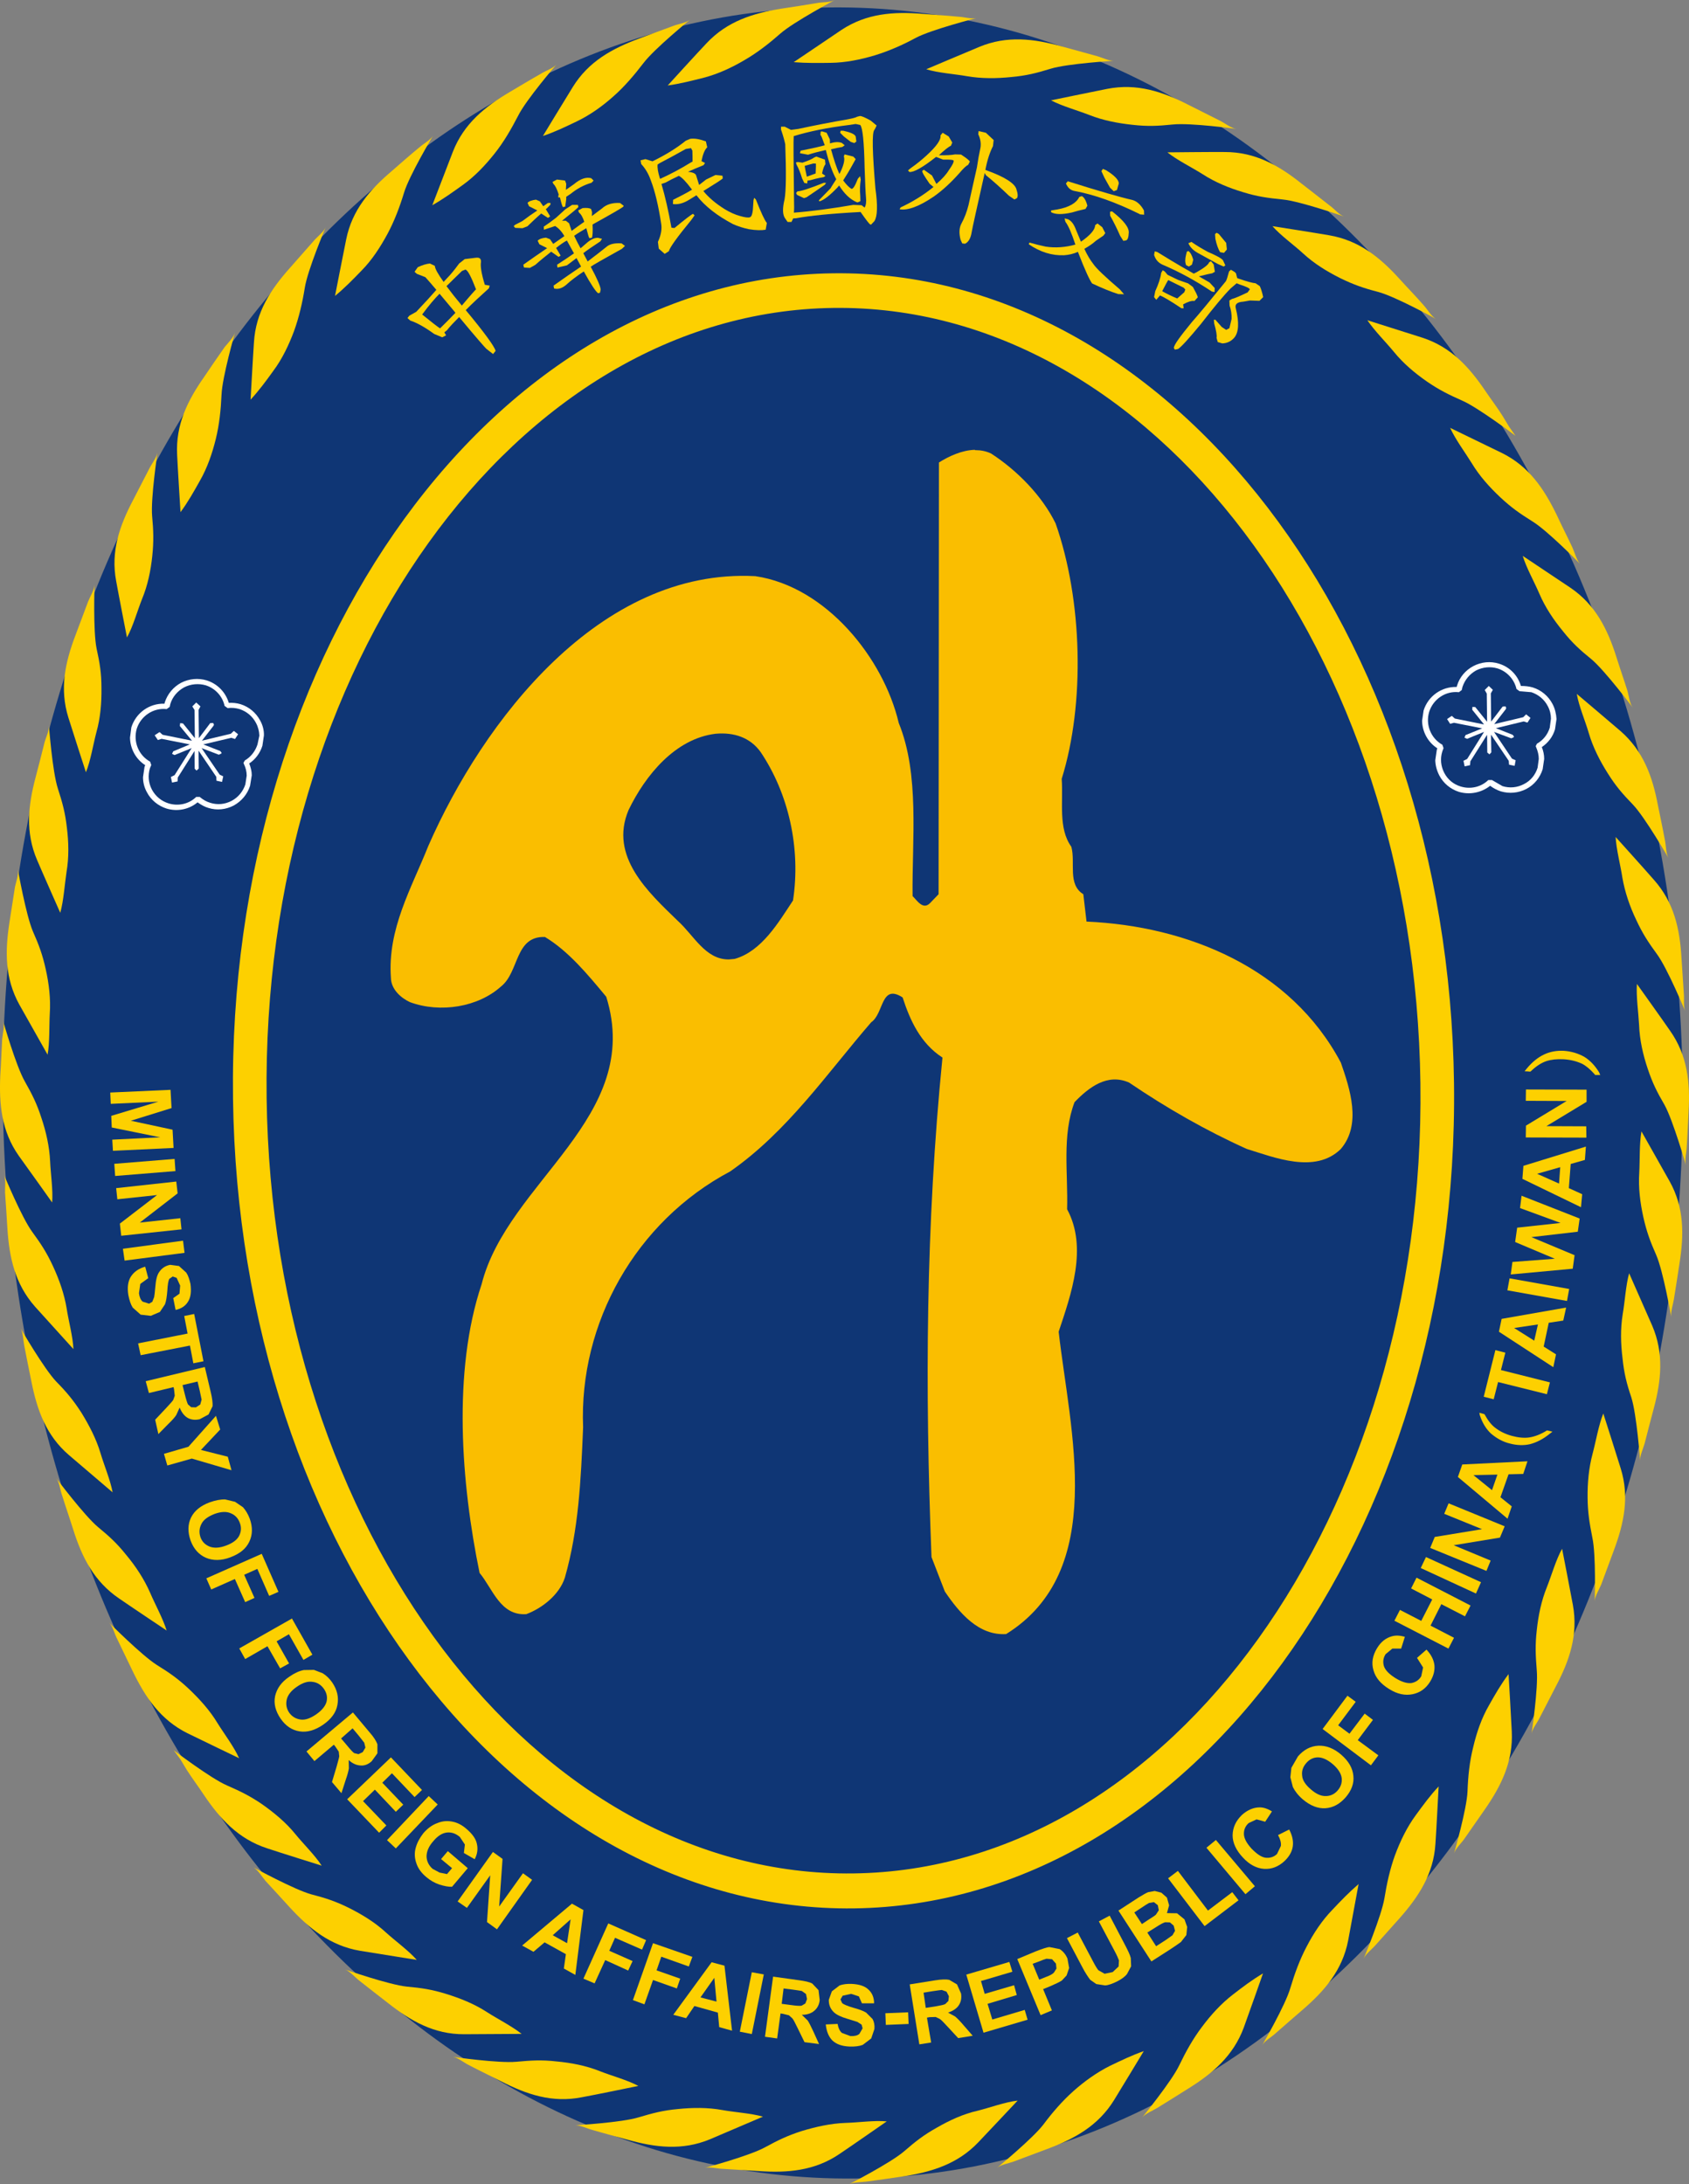 <?xml version="1.0" encoding="UTF-8" standalone="no"?>
<!-- Generator: Adobe Illustrator 27.2.0, SVG Export Plug-In . SVG Version: 6.00 Build 0)  -->

<svg
   version="1.1"
   id="圖層_1"
   x="0px"
   y="0px"
   viewBox="0 0 100.013 129.3"
   xml:space="preserve"
   sodipodi:docname="a2f9f886-020b-415b-8069-14d14b60f2b2.svg"
   width="100.013"
   height="129.3"
   inkscape:version="1.2.2 (732a01da63, 2022-12-09)"
   xmlns:inkscape="http://www.inkscape.org/namespaces/inkscape"
   xmlns:sodipodi="http://sodipodi.sourceforge.net/DTD/sodipodi-0.dtd"
   xmlns:xlink="http://www.w3.org/1999/xlink"
   xmlns="http://www.w3.org/2000/svg"
   xmlns:svg="http://www.w3.org/2000/svg"><rect x="0" y="0" width="100.013" height="129.3" fill="#808080" stroke="none"/><defs
   id="defs954" /><sodipodi:namedview
   id="namedview952"
   pagecolor="#ffffff"
   bordercolor="#000000"
   borderopacity="0.25"
   inkscape:showpageshadow="2"
   inkscape:pageopacity="0.0"
   inkscape:pagecheckerboard="0"
   inkscape:deskcolor="#d1d1d1"
   showgrid="false"
   inkscape:zoom="5.0685397"
   inkscape:cx="57.610281"
   inkscape:cy="72.506091"
   inkscape:window-width="1920"
   inkscape:window-height="991"
   inkscape:window-x="-9"
   inkscape:window-y="-9"
   inkscape:window-maximized="1"
   inkscape:current-layer="圖層_1" />
<style
   type="text/css"
   id="style544">
	.st0{clip-path:url(#SVGID_00000181051283064601894620000009116962657164793217_);}
	.st1{fill:#FFFFFF;}
	.st2{fill:#0F3675;}
	
		.st3{clip-path:url(#SVGID_00000046297120590317565280000012761524846693537980_);fill:url(#SVGID_00000000209257675529355310000009319831416246114689_);}
	.st4{fill:#FDD000;}
</style>
<g
   id="g560"
   transform="translate(-599.532,-365.4)">
	<defs
   id="defs547">
		<line
   id="SVGID_1_"
   x1="1204.73"
   y1="1.17"
   x2="600.24"
   y2="1.17" />
	</defs>
	<clipPath
   id="SVGID_00000162334023153282764420000015272298378706466233_">
		<use
   xlink:href="#SVGID_1_"
   style="overflow:visible"
   id="use549" />
	</clipPath>
	<g
   clip-path="url(#SVGID_00000162334023153282764420000015272298378706466233_)"
   id="g558">
		<defs
   id="defs553">
			<line
   id="SVGID_00000031192647574037304050000001151296972878433422_"
   x1="1205.87"
   y1="0"
   x2="599.06"
   y2="0" />
		</defs>
		<clipPath
   id="SVGID_00000046297518390047109360000013259257310703626943_">
			<use
   xlink:href="#SVGID_00000031192647574037304050000001151296972878433422_"
   style="overflow:visible"
   id="use555" />
		</clipPath>
	</g>
</g>
<g
   id="g568"
   transform="translate(-599.532,-365.4)">
	<defs
   id="defs563">
		<line
   id="SVGID_00000047759343345610378310000010935338603716071564_"
   x1="1204.72"
   y1="1.17"
   x2="0"
   y2="1.17" />
	</defs>
	<clipPath
   id="SVGID_00000067238628047635022700000007637340262840978076_">
		<use
   xlink:href="#SVGID_00000047759343345610378310000010935338603716071564_"
   style="overflow:visible"
   id="use565" />
	</clipPath>
</g>
<g
   id="g576"
   transform="translate(-599.532,-365.4)">
	<defs
   id="defs571">
		<line
   id="SVGID_00000054234425954486732350000015864335629039633584_"
   x1="1204.72"
   y1="1.17"
   x2="0"
   y2="1.17" />
	</defs>
	<clipPath
   id="SVGID_00000012435516670372176450000015031966382569195951_">
		<use
   xlink:href="#SVGID_00000054234425954486732350000015864335629039633584_"
   style="overflow:visible"
   id="use573" />
	</clipPath>
</g>
<g
   id="g584"
   transform="translate(-599.532,-365.4)">
	<defs
   id="defs579">
		<line
   id="SVGID_00000029013357981575137930000008567243972751969179_"
   x1="1204.72"
   y1="1.17"
   x2="0"
   y2="1.17" />
	</defs>
	<clipPath
   id="SVGID_00000100368740056398120060000009694364075615146395_">
		<use
   xlink:href="#SVGID_00000029013357981575137930000008567243972751969179_"
   style="overflow:visible"
   id="use581" />
	</clipPath>
</g>
<g
   id="g592"
   transform="translate(-599.532,-365.4)">
	<defs
   id="defs587">
		<line
   id="SVGID_00000093856978501887097460000005822976029902380986_"
   x1="1204.72"
   y1="1.17"
   x2="0"
   y2="1.17" />
	</defs>
	<clipPath
   id="SVGID_00000065043423437301789670000015508003211639590303_">
		<use
   xlink:href="#SVGID_00000093856978501887097460000005822976029902380986_"
   style="overflow:visible"
   id="use589" />
	</clipPath>
</g>
<g
   id="g600"
   transform="translate(-599.532,-365.4)">
	<defs
   id="defs595">
		<line
   id="SVGID_00000164490833828420851330000006697680297794653100_"
   x1="1204.72"
   y1="1.17"
   x2="0"
   y2="1.17" />
	</defs>
	<clipPath
   id="SVGID_00000075842408089010710560000015187124224653245611_">
		<use
   xlink:href="#SVGID_00000164490833828420851330000006697680297794653100_"
   style="overflow:visible"
   id="use597" />
	</clipPath>
</g>
<g
   id="g608"
   transform="translate(-599.532,-365.4)">
	<defs
   id="defs603">
		<line
   id="SVGID_00000016790504534941719140000003371776348700384684_"
   x1="1204.72"
   y1="1.17"
   x2="0"
   y2="1.17" />
	</defs>
	<clipPath
   id="SVGID_00000003822381203992594400000013721233792844964277_">
		<use
   xlink:href="#SVGID_00000016790504534941719140000003371776348700384684_"
   style="overflow:visible"
   id="use605" />
	</clipPath>
</g>
<g
   id="g616"
   transform="translate(-599.532,-365.4)">
	<defs
   id="defs611">
		<line
   id="SVGID_00000038390819772503287450000012070811635717671327_"
   x1="1204.72"
   y1="1.17"
   x2="0"
   y2="1.17" />
	</defs>
	<clipPath
   id="SVGID_00000119119991747861243510000014076562339636611471_">
		<use
   xlink:href="#SVGID_00000038390819772503287450000012070811635717671327_"
   style="overflow:visible"
   id="use613" />
	</clipPath>
</g>
<g
   id="g624"
   transform="translate(-599.532,-365.4)">
	<defs
   id="defs619">
		<line
   id="SVGID_00000158010900758399257890000006808686412619710080_"
   x1="1204.72"
   y1="1.17"
   x2="0"
   y2="1.17" />
	</defs>
	<clipPath
   id="SVGID_00000169546715815193636540000009314502418503209656_">
		<use
   xlink:href="#SVGID_00000158010900758399257890000006808686412619710080_"
   style="overflow:visible"
   id="use621" />
	</clipPath>
</g>
<g
   id="g632"
   transform="translate(-599.532,-365.4)">
	<defs
   id="defs627">
		<line
   id="SVGID_00000121276774517837891390000004679852710580757888_"
   x1="1204.72"
   y1="1.17"
   x2="0"
   y2="1.17" />
	</defs>
	<clipPath
   id="SVGID_00000055677390216552650830000008295595895072006534_">
		<use
   xlink:href="#SVGID_00000121276774517837891390000004679852710580757888_"
   style="overflow:visible"
   id="use629" />
	</clipPath>
</g>
<g
   id="g640"
   transform="translate(-599.532,-365.4)">
	<defs
   id="defs635">
		<line
   id="SVGID_00000123405567609321228800000002110761810775692172_"
   x1="1204.72"
   y1="1.17"
   x2="0"
   y2="1.17" />
	</defs>
	<clipPath
   id="SVGID_00000145034240152894961760000005950992617612775611_">
		<use
   xlink:href="#SVGID_00000123405567609321228800000002110761810775692172_"
   style="overflow:visible"
   id="use637" />
	</clipPath>
</g>
<g
   id="g648"
   transform="translate(-599.532,-365.4)">
	<defs
   id="defs643">
		<line
   id="SVGID_00000173857388871236763820000012359767532258242218_"
   x1="1204.72"
   y1="1.17"
   x2="0"
   y2="1.17" />
	</defs>
	<clipPath
   id="SVGID_00000149365236721753846490000013995590178813202839_">
		<use
   xlink:href="#SVGID_00000173857388871236763820000012359767532258242218_"
   style="overflow:visible"
   id="use645" />
	</clipPath>
</g>
<g
   id="g656"
   transform="translate(-599.532,-365.4)">
	<defs
   id="defs651">
		<line
   id="SVGID_00000050642197655397780330000003142931432428903614_"
   x1="1204.72"
   y1="1.17"
   x2="0"
   y2="1.17" />
	</defs>
	<clipPath
   id="SVGID_00000100376339160854049270000009572757134891274923_">
		<use
   xlink:href="#SVGID_00000050642197655397780330000003142931432428903614_"
   style="overflow:visible"
   id="use653" />
	</clipPath>
</g>
<g
   id="g664"
   transform="translate(-599.532,-365.4)">
	<defs
   id="defs659">
		<line
   id="SVGID_00000156574784571584709310000011234275591568054463_"
   x1="1204.72"
   y1="1.17"
   x2="0"
   y2="1.17" />
	</defs>
	<clipPath
   id="SVGID_00000017507096576773768350000007476399512284329118_">
		<use
   xlink:href="#SVGID_00000156574784571584709310000011234275591568054463_"
   style="overflow:visible"
   id="use661" />
	</clipPath>
</g>
<g
   id="g672"
   transform="translate(-599.532,-365.4)">
	<defs
   id="defs667">
		<line
   id="SVGID_00000118358217556634308460000001102551916450182825_"
   x1="1204.72"
   y1="1.17"
   x2="0"
   y2="1.17" />
	</defs>
	<clipPath
   id="SVGID_00000146500314285224074240000009715495656418317723_">
		<use
   xlink:href="#SVGID_00000118358217556634308460000001102551916450182825_"
   style="overflow:visible"
   id="use669" />
	</clipPath>
</g>
<line
   class="st1"
   x1="9.918"
   y1="-364.23"
   x2="-4.252"
   y2="-364.23"
   id="line674" />
<g
   id="g682"
   transform="translate(-599.532,-365.4)">
	<defs
   id="defs677">
		<line
   id="SVGID_00000004527264380921493020000005848545371381137306_"
   x1="1204.72"
   y1="1.17"
   x2="0"
   y2="1.17" />
	</defs>
	<clipPath
   id="SVGID_00000038404249773012492480000008504058575169229483_">
		<use
   xlink:href="#SVGID_00000004527264380921493020000005848545371381137306_"
   style="overflow:visible"
   id="use679" />
	</clipPath>
</g>
<g
   id="g690"
   transform="translate(-599.532,-365.4)">
	<defs
   id="defs685">
		<line
   id="SVGID_00000008837302892329886830000006701964679285362304_"
   x1="1204.72"
   y1="1.17"
   x2="0"
   y2="1.17" />
	</defs>
	<clipPath
   id="SVGID_00000073709787331509561010000003140762004823177136_">
		<use
   xlink:href="#SVGID_00000008837302892329886830000006701964679285362304_"
   style="overflow:visible"
   id="use687" />
	</clipPath>
</g>
<g
   id="g949"
   transform="translate(-599.532,-365.4)">
	<path
   class="st2"
   d="m 699.17,429.46 c 0.45,35.5 -21.44,64.56 -48.91,64.91 -27.46,0.35 -50.1,-28.14 -50.56,-63.64 -0.45,-35.48 21.45,-64.54 48.91,-64.89 27.47,-0.34 50.1,28.14 50.56,63.62"
   id="path692" />
	<path
   class="st1"
   d="m 614.94,408.06 c -0.25,-0.47 -0.66,-0.81 -1.16,-0.97 -0.24,-0.07 -0.46,-0.09 -0.7,-0.08 -0.19,-0.63 -0.67,-1.13 -1.31,-1.33 -0.5,-0.15 -1.04,-0.1 -1.51,0.14 -0.47,0.25 -0.81,0.67 -0.97,1.16 l -0.02,0.08 c -0.89,-0.03 -1.69,0.54 -1.96,1.4 l -0.08,0.61 c 0.01,0.65 0.34,1.27 0.9,1.63 l -0.04,0.1 -0.09,0.61 c 0,0.32 0.08,0.62 0.23,0.89 0.24,0.46 0.66,0.81 1.17,0.97 0.64,0.19 1.33,0.05 1.83,-0.37 0.2,0.14 0.4,0.26 0.64,0.33 0.5,0.16 1.04,0.1 1.5,-0.14 0.47,-0.26 0.81,-0.67 0.97,-1.17 l 0.1,-0.62 c 0,-0.24 -0.06,-0.47 -0.15,-0.7 0.37,-0.25 0.64,-0.61 0.78,-1.05 l 0.09,-0.61 c 0.01,-0.3 -0.07,-0.61 -0.22,-0.88 m -0.16,1.41 c -0.13,0.4 -0.39,0.74 -0.75,0.95 l -0.08,0.14 0.02,0.06 c 0.11,0.23 0.17,0.46 0.17,0.7 l -0.08,0.52 c -0.14,0.42 -0.42,0.76 -0.81,0.97 -0.4,0.21 -0.84,0.25 -1.26,0.12 -0.24,-0.07 -0.44,-0.19 -0.63,-0.35 h -0.21 c -0.43,0.42 -1.06,0.56 -1.64,0.38 -0.42,-0.13 -0.77,-0.42 -0.98,-0.81 -0.21,-0.4 -0.25,-0.84 -0.12,-1.27 l 0.08,-0.19 -0.07,-0.2 c -0.69,-0.38 -1.01,-1.19 -0.79,-1.95 0.24,-0.75 0.98,-1.25 1.77,-1.16 l 0.18,-0.13 0.04,-0.18 c 0.13,-0.42 0.42,-0.76 0.82,-0.98 0.39,-0.2 0.85,-0.24 1.27,-0.12 0.57,0.18 1,0.65 1.12,1.22 l 0.18,0.13 c 0.24,-0.03 0.48,-0.01 0.71,0.06 0.42,0.14 0.77,0.43 0.97,0.82 0.13,0.24 0.19,0.5 0.2,0.75 z"
   id="path694" />
	<path
   class="st1"
   d="m 613.38,408.67 -0.18,0.17 -1.71,0.41 c 0.24,-0.31 0.69,-0.89 0.69,-0.89 l 0.02,-0.07 -0.05,-0.09 -0.17,0.01 -0.67,0.89 -0.02,-1.67 0.11,-0.21 -0.25,-0.23 -0.23,0.23 0.13,0.21 0.02,1.67 -0.7,-0.87 -0.17,-0.02 -0.02,0.17 0.72,0.87 -1.74,-0.35 -0.18,-0.16 -0.29,0.19 0.19,0.28 0.22,-0.07 1.67,0.33 -0.98,0.41 -0.07,0.15 0.15,0.07 c 0,0 0.64,-0.26 1.01,-0.41 l -1.01,1.6 -0.22,0.11 0.07,0.33 0.33,-0.07 0.01,-0.23 0.99,-1.57 0.01,1.05 0.11,0.11 0.13,-0.12 -0.01,-1.06 1.05,1.55 0.01,0.23 0.33,0.07 0.07,-0.33 -0.21,-0.1 -1.07,-1.57 1.02,0.39 0.15,-0.07 0.01,-0.05 -0.08,-0.1 c 0,0 -0.63,-0.24 -1,-0.39 l 1.66,-0.39 0.22,0.07 0.18,-0.28 z"
   id="path696" />
	<path
   class="st1"
   d="m 691.46,407.07 c -0.25,-0.47 -0.66,-0.81 -1.16,-0.97 -0.23,-0.07 -0.47,-0.09 -0.71,-0.09 -0.18,-0.63 -0.67,-1.13 -1.3,-1.32 -0.51,-0.16 -1.04,-0.1 -1.51,0.14 -0.47,0.25 -0.82,0.66 -0.97,1.16 l -0.02,0.08 c -0.88,-0.03 -1.69,0.53 -1.96,1.39 l -0.09,0.61 c 0.01,0.65 0.34,1.27 0.9,1.63 l -0.03,0.1 -0.09,0.61 c 0.01,0.31 0.09,0.61 0.24,0.9 0.24,0.46 0.66,0.81 1.16,0.97 0.64,0.19 1.33,0.05 1.85,-0.36 0.19,0.14 0.39,0.25 0.63,0.33 0.51,0.15 1.04,0.1 1.51,-0.14 0.48,-0.25 0.81,-0.67 0.97,-1.17 l 0.09,-0.61 c 0,-0.24 -0.05,-0.48 -0.14,-0.7 0.37,-0.25 0.65,-0.61 0.78,-1.05 l 0.09,-0.61 c -0.02,-0.31 -0.09,-0.62 -0.24,-0.9 m -0.16,1.41 c -0.12,0.4 -0.39,0.74 -0.76,0.95 l -0.07,0.14 0.02,0.06 c 0.1,0.23 0.16,0.47 0.16,0.7 l -0.07,0.52 c -0.13,0.42 -0.41,0.77 -0.81,0.97 -0.4,0.21 -0.84,0.25 -1.27,0.12 l -0.62,-0.36 h -0.22 c -0.43,0.42 -1.06,0.56 -1.64,0.38 -0.43,-0.13 -0.77,-0.42 -0.97,-0.81 -0.2,-0.39 -0.25,-0.84 -0.11,-1.27 l 0.07,-0.19 -0.07,-0.2 c -0.68,-0.38 -1.01,-1.19 -0.78,-1.95 0.24,-0.75 0.97,-1.25 1.76,-1.16 l 0.17,-0.13 0.04,-0.18 c 0.14,-0.42 0.42,-0.76 0.81,-0.98 0.4,-0.2 0.85,-0.24 1.26,-0.12 0.58,0.18 1,0.66 1.13,1.22 l 0.18,0.13 0.7,0.06 c 0.42,0.14 0.77,0.43 0.97,0.82 0.13,0.24 0.19,0.5 0.19,0.75 z"
   id="path698" />
	<path
   class="st1"
   d="m 689.9,407.69 -0.17,0.17 -1.72,0.41 c 0.24,-0.31 0.69,-0.89 0.69,-0.89 l 0.02,-0.07 -0.04,-0.09 -0.17,0.01 -0.68,0.89 -0.02,-1.67 0.12,-0.21 -0.24,-0.23 -0.24,0.24 0.12,0.21 0.02,1.67 -0.7,-0.87 -0.17,-0.01 -0.01,0.17 0.7,0.87 -1.73,-0.35 -0.18,-0.16 -0.28,0.19 0.18,0.28 0.23,-0.06 1.67,0.33 -0.99,0.4 -0.06,0.15 0.16,0.07 c 0,0 0.64,-0.27 1,-0.41 l -1,1.6 -0.22,0.11 0.07,0.33 0.32,-0.07 0.02,-0.23 0.99,-1.57 c 0,0.38 0.01,1.05 0.01,1.05 l 0.13,0.11 0.11,-0.12 -0.02,-1.05 1.05,1.55 0.02,0.23 0.33,0.07 0.06,-0.33 -0.22,-0.1 -1.06,-1.58 1.02,0.38 0.14,-0.06 0.02,-0.05 -0.08,-0.1 c 0,0 -0.63,-0.25 -0.99,-0.39 l 1.65,-0.4 0.22,0.07 0.18,-0.28 z"
   id="path700" />
	<g
   id="g751">
		<defs
   id="defs703">
			<path
   id="SVGID_00000082346974610975448470000009708102577142857146_"
   d="m 639.66,419.91 c -1.73,-1.68 -4.07,-3.8 -2.91,-6.55 1,-2.07 2.77,-4.23 5.15,-4.52 1.11,-0.1 2.06,0.23 2.67,1.08 1.66,2.46 2.39,5.7 1.92,8.79 -0.85,1.28 -1.85,3.01 -3.46,3.46 l -0.34,0.03 h -0.02 c -1.38,0 -2.06,-1.44 -3.01,-2.29 m 17.6,-27.88 c -0.77,0.02 -1.54,0.38 -2.13,0.75 l -0.02,25.56 -0.51,0.53 c -0.42,0.42 -0.77,-0.17 -1.03,-0.42 -0.04,-3.33 0.43,-7.19 -0.82,-10.25 -0.9,-3.83 -4.29,-8.07 -8.49,-8.69 -9.23,-0.49 -16.13,8.59 -19.37,15.98 -0.99,2.49 -2.42,4.9 -2.21,7.8 0.01,0.69 0.61,1.2 1.13,1.44 1.8,0.66 4.03,0.29 5.38,-0.92 1.1,-0.86 0.81,-3 2.61,-2.94 1.38,0.83 2.51,2.19 3.63,3.54 2.23,7.15 -5.84,10.93 -7.38,17.02 -1.73,5.15 -1.21,11.81 -0.12,17.09 0.78,0.94 1.23,2.55 2.77,2.44 0.93,-0.35 1.95,-1.14 2.28,-2.16 0.81,-2.83 0.95,-5.73 1.08,-8.9 -0.25,-6.16 3.11,-12.18 8.71,-15.15 3.39,-2.36 5.73,-5.8 8.35,-8.83 0.76,-0.52 0.56,-2.31 1.86,-1.47 0.44,1.36 1.06,2.72 2.36,3.56 -0.99,9.92 -1.04,19.58 -0.65,29.57 l 0.79,2.04 c 0.87,1.28 2,2.62 3.63,2.52 6.02,-3.75 3.78,-12.01 3.11,-17.9 0.74,-2.22 1.73,-4.98 0.5,-7.25 0.06,-2.16 -0.31,-4.37 0.44,-6.34 0.84,-0.87 1.94,-1.73 3.23,-1.16 2.24,1.52 4.57,2.85 6.97,3.93 1.63,0.5 4.04,1.49 5.56,0.01 1.26,-1.46 0.54,-3.59 0.01,-5.12 -2.97,-5.6 -9.08,-8.09 -15.06,-8.35 l -0.19,-1.62 c -0.95,-0.59 -0.45,-1.87 -0.71,-2.81 -0.79,-1.1 -0.47,-2.65 -0.57,-4.02 1.39,-4.46 1.23,-10.6 -0.36,-15.12 -0.79,-1.62 -2.26,-3.13 -3.82,-4.14 -0.29,-0.14 -0.61,-0.2 -0.91,-0.2 h -0.05 z" />
		</defs>
		<clipPath
   id="SVGID_00000016065060595644680650000016105520473037362874_">
			<use
   xlink:href="#SVGID_00000082346974610975448470000009708102577142857146_"
   style="overflow:visible"
   id="use705" />
		</clipPath>
		
			<linearGradient
   id="SVGID_00000010293144545933590810000002523540128137798846_"
   gradientUnits="userSpaceOnUse"
   x1="-15.254"
   y1="847.904"
   x2="-12.698"
   y2="847.904"
   gradientTransform="matrix(-1714.073,302.97,302.97,1714.073,-240439.47,-1455735.1)">
			<stop
   offset="0"
   style="stop-color:#FABE00"
   id="stop708" />
			<stop
   offset="0.022"
   style="stop-color:#FABE00"
   id="stop710" />
			<stop
   offset="0.054"
   style="stop-color:#FABE00"
   id="stop712" />
			<stop
   offset="0.098"
   style="stop-color:#FABE00"
   id="stop714" />
			<stop
   offset="0.119"
   style="stop-color:#FCCA3A"
   id="stop716" />
			<stop
   offset="0.159"
   style="stop-color:#FEE197"
   id="stop718" />
			<stop
   offset="0.192"
   style="stop-color:#FFF2D2"
   id="stop720" />
			<stop
   offset="0.215"
   style="stop-color:#FFFCF4"
   id="stop722" />
			<stop
   offset="0.227"
   style="stop-color:#FFFFFF"
   id="stop724" />
			<stop
   offset="0.241"
   style="stop-color:#FFFBEF"
   id="stop726" />
			<stop
   offset="0.275"
   style="stop-color:#FFEEC6"
   id="stop728" />
			<stop
   offset="0.312"
   style="stop-color:#FEE29D"
   id="stop730" />
			<stop
   offset="0.351"
   style="stop-color:#FDD877"
   id="stop732" />
			<stop
   offset="0.393"
   style="stop-color:#FCD056"
   id="stop734" />
			<stop
   offset="0.437"
   style="stop-color:#FCCA36"
   id="stop736" />
			<stop
   offset="0.486"
   style="stop-color:#FBC50F"
   id="stop738" />
			<stop
   offset="0.542"
   style="stop-color:#FAC100"
   id="stop740" />
			<stop
   offset="0.61"
   style="stop-color:#FABF00"
   id="stop742" />
			<stop
   offset="0.725"
   style="stop-color:#FABE00"
   id="stop744" />
			<stop
   offset="1"
   style="stop-color:#FABE00"
   id="stop746" />
		</linearGradient>
		
			<polygon
   style="fill:url(#SVGID_00000010293144545933590810000002523540128137798846_)"
   points="610.44,394.16 678.42,382.14 692.2,460.11 624.22,472.12 "
   clip-path="url(#SVGID_00000016065060595644680650000016105520473037362874_)"
   id="polygon749" />
	</g>
	<path
   class="st4"
   d="m 613.33,430.44 c 0.34,26.68 16.84,48.19 36.77,47.94 19.94,-0.26 35.87,-22.19 35.53,-48.86 -0.34,-26.69 -16.83,-48.19 -36.77,-47.94 -19.94,0.25 -35.88,22.18 -35.53,48.86 m 1.99,-0.03 c -0.33,-25.55 14.72,-46.54 33.56,-46.78 18.83,-0.24 34.43,20.35 34.76,45.9 0.33,25.55 -14.73,46.54 -33.57,46.78 -18.83,0.25 -34.42,-20.34 -34.75,-45.9"
   id="path753" />
	<path
   class="st4"
   d="m 626.72,384.17 c -0.3,0.3 -0.55,0.56 -0.72,0.78 l -0.16,0.13 0.11,0.17 -0.23,0.12 -0.48,-0.2 c -0.52,-0.38 -0.99,-0.65 -1.41,-0.79 l -0.17,-0.15 0.11,-0.14 0.41,-0.23 c 0.19,-0.2 0.42,-0.45 0.69,-0.74 l 0.5,-0.56 c -0.26,-0.31 -0.48,-0.56 -0.65,-0.75 l -0.51,-0.2 -0.13,-0.12 0.19,-0.27 c 0.27,-0.13 0.51,-0.2 0.72,-0.22 l 0.29,0.14 c 0.01,0.17 0.19,0.49 0.52,0.95 l 0.39,-0.42 c 0.22,-0.25 0.39,-0.48 0.53,-0.67 l 0.33,-0.26 0.65,-0.08 c 0.23,-0.03 0.33,0.05 0.31,0.27 -0.04,0.23 0.03,0.68 0.23,1.33 l 0.29,0.05 -0.05,0.16 c -0.53,0.48 -0.99,0.9 -1.37,1.29 1.09,1.31 1.68,2.12 1.77,2.41 l -0.15,0.19 -0.4,-0.31 c -0.05,-0.04 -0.6,-0.66 -1.61,-1.88 m -0.29,-0.34 c -0.33,-0.39 -0.62,-0.74 -0.87,-1.04 -0.27,0.27 -0.62,0.67 -1.03,1.23 0.58,0.47 0.93,0.74 1.06,0.82 0.29,-0.28 0.6,-0.6 0.91,-0.92 z m -0.46,-1.49 c 0.25,0.34 0.55,0.72 0.91,1.15 0.52,-0.62 0.81,-0.94 0.84,-0.96 -0.29,-0.75 -0.49,-1.14 -0.63,-1.17 l -0.2,0.08 c -0.35,0.33 -0.65,0.64 -0.92,0.9"
   id="path755" />
	<path
   class="st4"
   d="m 631.85,377.78 0.26,0.43 -0.13,0.09 -0.4,-0.26 c -0.29,0.25 -0.56,0.51 -0.82,0.76 l -0.29,0.11 -0.43,-0.02 -0.09,-0.1 0.08,-0.08 0.43,-0.22 c 0.33,-0.25 0.63,-0.46 0.89,-0.63 l -0.49,-0.25 -0.09,-0.2 c 0.09,-0.1 0.26,-0.16 0.5,-0.19 l 0.23,0.1 0.2,0.29 0.27,-0.19 0.15,-0.01 0.01,0.1 -0.22,0.23 z m 2.25,3.69 c -0.39,0.26 -0.75,0.52 -1.05,0.8 -0.24,0.2 -0.47,0.27 -0.71,0.21 l -0.03,-0.17 c 0.58,-0.41 1.12,-0.79 1.63,-1.13 l -0.27,-0.5 -0.57,0.43 -0.56,0.13 -0.02,-0.17 0.55,-0.36 0.45,-0.31 c -0.16,-0.29 -0.3,-0.55 -0.42,-0.76 -0.18,0.09 -0.4,0.25 -0.64,0.44 l 0.27,0.45 -0.12,0.08 -0.44,-0.31 c -0.34,0.27 -0.65,0.52 -0.94,0.78 l -0.32,0.18 -0.35,-0.02 -0.04,-0.17 c 0.49,-0.35 0.96,-0.67 1.41,-0.98 l -0.46,-0.23 -0.1,-0.21 c 0.09,-0.1 0.26,-0.16 0.49,-0.18 l 0.24,0.09 0.19,0.28 0.66,-0.46 c -0.15,-0.27 -0.33,-0.46 -0.54,-0.6 l -0.67,0.22 -0.01,-0.18 c 0.27,-0.18 0.51,-0.36 0.73,-0.53 l 0.55,-0.5 0.4,-0.26 h 0.34 l 0.03,0.12 c -0.01,0.04 -0.33,0.31 -0.97,0.82 h 0.23 l 0.19,0.15 0.15,0.45 c 0.27,-0.2 0.52,-0.38 0.75,-0.54 -0.09,-0.27 -0.19,-0.45 -0.31,-0.54 l -0.05,-0.13 0.26,-0.14 c 0.23,-0.02 0.39,-0.01 0.5,0.05 l 0.06,0.19 -0.01,0.23 0.6,-0.45 c 0.26,-0.24 0.62,-0.35 1.07,-0.32 l 0.21,0.16 -0.01,0.04 c -0.03,0.06 -0.64,0.41 -1.83,1.07 0.02,0.42 0,0.69 -0.04,0.79 l -0.15,0.02 c -0.03,-0.04 -0.09,-0.24 -0.18,-0.59 -0.27,0.16 -0.51,0.3 -0.72,0.45 0.14,0.29 0.26,0.53 0.38,0.74 l 0.29,-0.25 c 0.27,-0.25 0.52,-0.38 0.74,-0.37 l 0.24,0.06 -0.1,0.15 c -0.47,0.31 -0.81,0.54 -1.01,0.7 l 0.26,0.49 c 0.49,-0.37 0.87,-0.67 1.17,-0.91 0.18,-0.13 0.47,-0.19 0.84,-0.16 l 0.2,0.15 -0.18,0.17 c -1.06,0.59 -1.68,0.94 -1.85,1.06 0.37,0.69 0.57,1.14 0.59,1.35 l -0.04,0.19 -0.11,0.03 c -0.13,-0.08 -0.42,-0.51 -0.85,-1.29 m -1.04,-4.42 v 0.14 l -0.06,0.44 -0.14,0.03 c -0.04,-0.07 -0.1,-0.26 -0.17,-0.57 h -0.1 l 0.01,-0.15 0.02,-0.01 c -0.11,-0.35 -0.22,-0.56 -0.32,-0.64 l -0.05,-0.12 0.26,-0.14 0.48,0.06 0.07,0.19 -0.02,0.36 0.47,-0.33 c 0.38,-0.32 0.72,-0.44 1.03,-0.36 l 0.14,0.14 -0.12,0.13 c -0.45,0.13 -0.86,0.35 -1.23,0.65 z"
   id="path757" />
	<path
   class="st4"
   d="m 640.77,376.96 -0.42,0.26 c -0.35,0.22 -0.67,0.3 -0.97,0.26 l 0.01,-0.25 c 0.42,-0.21 0.79,-0.4 1.12,-0.6 l -0.03,-0.04 c -0.32,-0.43 -0.57,-0.69 -0.75,-0.78 -0.32,0.15 -0.58,0.28 -0.79,0.4 l -0.24,0.08 c 0.22,0.75 0.42,1.62 0.59,2.59 l 0.18,0.02 c 0.64,-0.53 1.01,-0.81 1.1,-0.84 l 0.09,0.09 -0.2,0.28 c -0.82,1 -1.27,1.62 -1.32,1.84 l -0.25,0.16 -0.35,-0.31 -0.05,-0.4 c 0.19,-0.41 0.25,-0.77 0.19,-1.1 -0.16,-1.04 -0.36,-1.89 -0.61,-2.54 -0.13,-0.37 -0.31,-0.69 -0.57,-0.97 l -0.04,-0.22 0.29,-0.07 0.42,0.13 c 0.78,-0.38 1.44,-0.79 1.97,-1.22 l 0.26,-0.11 c 0.27,-0.04 0.57,0.02 0.93,0.15 l 0.08,0.35 c -0.15,0.14 -0.26,0.41 -0.34,0.82 l 0.21,0.11 -0.09,0.13 c -0.35,0.14 -0.66,0.27 -0.92,0.39 0.3,0.03 0.47,0.11 0.49,0.24 l 0.17,0.54 0.41,-0.32 0.56,-0.27 0.41,0.04 0.02,0.16 c -0.03,0.05 -0.42,0.3 -1.15,0.75 0.31,0.38 0.73,0.74 1.26,1.07 0.31,0.19 0.62,0.33 0.92,0.41 0.28,0.08 0.48,0.11 0.58,0.07 0.09,-0.03 0.14,-0.17 0.17,-0.42 l 0.04,-0.59 0.04,-0.14 0.1,0.1 c 0.31,0.78 0.52,1.24 0.65,1.39 l -0.07,0.4 c -0.24,0.04 -0.57,0.04 -0.99,-0.03 -0.33,-0.07 -0.65,-0.17 -0.94,-0.3 -0.93,-0.49 -1.66,-1.05 -2.17,-1.71 m -2.17,-1.02 0.02,0.05 c 0.57,-0.26 1.19,-0.58 1.85,-0.99 l 0.07,-0.03 c 0,-0.19 0,-0.41 -0.01,-0.65 l -0.08,-0.15 -0.31,0.05 c -0.5,0.28 -1.01,0.56 -1.53,0.83 l -0.14,0.09 c -0.02,0.21 0.03,0.47 0.13,0.8"
   id="path759" />
	<path
   class="st4"
   d="m 646.5,378.33 -0.1,0.21 h -0.23 l -0.16,-0.23 c -0.14,-0.21 -0.15,-0.58 -0.02,-1.11 0.09,-0.51 0.1,-1.6 0.04,-3.26 -0.03,-0.14 -0.1,-0.44 -0.25,-0.87 V 372.9 H 646 l 0.37,0.19 0.44,-0.06 c 1.02,-0.22 1.97,-0.4 2.83,-0.55 0.33,-0.06 0.55,-0.11 0.65,-0.17 l 0.16,-0.04 c 0.09,-0.01 0.3,0.08 0.64,0.27 l 0.35,0.29 -0.09,0.19 -0.05,0.08 c -0.14,0.18 -0.11,1.33 0.07,3.47 0.14,0.99 0.12,1.63 -0.06,1.92 l -0.2,0.21 -0.04,-0.01 c -0.07,-0.03 -0.25,-0.27 -0.58,-0.74 -1.72,0.09 -3,0.22 -3.82,0.37 z m 4.05,-0.78 0.18,0.14 c 0.08,-0.14 0.11,-0.34 0.08,-0.61 -0.02,-0.2 -0.05,-0.79 -0.08,-1.74 -0.03,-1.55 -0.12,-2.39 -0.26,-2.54 l -0.27,-0.06 -0.4,0.06 c -1.28,0.16 -2.37,0.38 -3.27,0.66 v 0.04 c -0.02,0.16 -0.01,1.42 0.02,3.79 0.01,0.29 0.01,0.52 -0.01,0.7 1.05,-0.08 2.22,-0.24 3.52,-0.46 z m -3.8,-0.82 c 0.22,-0.01 0.75,-0.18 1.57,-0.51 l 0.13,0.01 -0.08,0.11 c -0.36,0.25 -0.72,0.5 -1.08,0.74 l -0.15,0.05 -0.41,-0.19 -0.06,-0.11 z m 0.6,-0.64 -0.02,0.17 -0.17,-0.03 -0.13,-0.26 c -0.1,-0.33 -0.21,-0.61 -0.33,-0.82 l -0.04,-0.13 0.11,-0.03 0.28,0.04 c 0.36,-0.12 0.58,-0.22 0.7,-0.31 l 0.12,-0.05 c 0,0 0.17,0.06 0.51,0.18 l 0.03,0.27 c -0.08,0.1 -0.15,0.29 -0.2,0.55 l 0.2,0.14 -0.09,0.07 c -0.37,0.07 -0.65,0.14 -0.81,0.19 z m 1.7,-0.08 c -0.24,-0.43 -0.44,-1.01 -0.62,-1.73 -0.4,0.09 -0.74,0.18 -1.05,0.28 l -0.48,-0.09 0.04,-0.15 0.54,-0.11 c 0.25,-0.05 0.51,-0.11 0.78,-0.18 l 0.11,-0.03 c -0.14,-0.39 -0.22,-0.61 -0.26,-0.61 l 0.02,-0.2 0.09,-0.01 0.26,0.08 0.19,0.39 0.01,0.24 c 0.28,-0.09 0.51,-0.1 0.7,-0.03 l 0.17,0.14 -0.14,0.1 c -0.2,0.03 -0.43,0.08 -0.67,0.14 0.16,0.58 0.32,1.08 0.49,1.45 l 0.03,-0.03 c 0.23,-0.46 0.31,-0.8 0.24,-1 l 0.04,-0.12 0.52,0.13 0.14,0.15 -0.14,0.25 c -0.23,0.42 -0.43,0.75 -0.6,1.01 0.19,0.26 0.35,0.41 0.46,0.48 0.1,0.08 0.23,-0.12 0.41,-0.58 l 0.13,-0.15 0.04,0.2 c -0.05,0.34 -0.06,0.64 -0.03,0.93 l 0.01,0.35 -0.16,0.07 -0.06,-0.01 c -0.39,-0.17 -0.73,-0.49 -1.04,-0.99 l -0.09,0.11 c -0.47,0.49 -0.83,0.77 -1.08,0.83 l -0.03,-0.06 c 0.46,-0.47 0.69,-0.71 0.69,-0.71 0,0 0.12,-0.21 0.34,-0.54 m -1.25,-0.33 0.03,-0.01 c 0.02,-0.37 0.02,-0.56 0.01,-0.59 h -0.16 l -0.5,0.14 c 0.01,0.09 0.05,0.3 0.13,0.64 z m 1.7,-2.2 -0.22,-0.22 0.03,-0.12 h 0.16 c 0.44,0.1 0.67,0.2 0.73,0.34 l 0.04,0.3 -0.12,0.09 -0.21,-0.07 z"
   id="path761" />
	<path
   class="st4"
   d="m 654.98,376.29 c 0.35,-0.3 0.59,-0.57 0.74,-0.82 0.2,-0.28 0.3,-0.47 0.28,-0.56 -0.01,-0.05 -0.22,-0.07 -0.62,-0.06 l -0.42,-0.16 c -0.79,0.62 -1.32,0.92 -1.58,0.89 l -0.08,-0.09 0.14,-0.12 c 0.37,-0.26 0.69,-0.52 0.96,-0.77 0.59,-0.54 0.87,-0.94 0.82,-1.18 l 0.13,-0.16 0.36,0.22 0.21,0.36 -0.08,0.19 c -0.14,0.06 -0.38,0.25 -0.71,0.56 0.43,0.01 0.76,-0.01 0.96,-0.05 l 0.35,0.01 c 0.32,0.21 0.5,0.35 0.52,0.42 l -0.1,0.19 c -0.13,0.06 -0.3,0.23 -0.52,0.49 -0.48,0.54 -0.98,1.01 -1.52,1.39 -0.86,0.58 -1.53,0.83 -2.02,0.75 l 0.06,-0.11 c 0.7,-0.33 1.35,-0.72 1.96,-1.22 l -0.01,0.01 -0.23,-0.19 c -0.31,-0.45 -0.47,-0.7 -0.43,-0.77 l 0.09,-0.06 0.48,0.34 z m 2.86,-0.65 c -0.47,2.1 -0.73,3.25 -0.77,3.5 -0.06,0.39 -0.21,0.61 -0.4,0.69 l -0.16,-0.02 -0.1,-0.22 c -0.1,-0.39 -0.08,-0.71 0.05,-0.95 0.19,-0.35 0.32,-0.7 0.42,-1.09 0.17,-0.79 0.34,-1.52 0.5,-2.24 0.06,-0.42 0.13,-0.8 0.21,-1.17 0.04,-0.25 0,-0.52 -0.13,-0.79 l 0.02,-0.19 0.43,0.1 0.46,0.43 -0.04,0.36 c -0.17,0.33 -0.34,0.81 -0.45,1.41 l 0.03,0.01 c 1.12,0.4 1.72,0.79 1.81,1.14 0.09,0.27 0.09,0.43 0.03,0.52 l -0.15,0.08 -0.32,-0.22 c -0.5,-0.48 -0.96,-0.89 -1.37,-1.22 z"
   id="path763" />
	<path
   class="st4"
   d="m 663.36,380.31 c -0.27,0.12 -0.53,0.18 -0.82,0.2 -0.72,0.03 -1.42,-0.19 -2.09,-0.65 l 0.04,-0.1 c 0.35,0.1 0.67,0.18 0.96,0.24 0.58,0.09 1.18,0.04 1.76,-0.12 -0.22,-0.67 -0.41,-1.11 -0.59,-1.35 l -0.05,-0.2 0.2,0.05 c 0.2,0.09 0.35,0.29 0.47,0.61 0.1,0.25 0.2,0.49 0.3,0.72 0.56,-0.39 0.84,-0.72 0.84,-0.98 l 0.14,-0.1 0.28,0.22 0.18,0.35 -0.11,0.15 -0.44,0.3 c -0.21,0.19 -0.44,0.34 -0.69,0.48 0.17,0.37 0.35,0.67 0.54,0.91 0.16,0.24 0.68,0.74 1.56,1.49 l 0.25,0.29 -0.34,-0.01 c -0.44,-0.14 -0.96,-0.35 -1.55,-0.63 -0.13,-0.17 -0.42,-0.77 -0.84,-1.87 m 0.08,-3.25 0.15,-0.05 c 0.14,0.07 0.25,0.26 0.33,0.57 l -0.11,0.19 c -0.31,0.07 -0.58,0.14 -0.81,0.21 -0.58,0.13 -0.99,0.12 -1.23,-0.02 v -0.1 l 0.37,-0.06 c 0.7,-0.13 1.13,-0.38 1.3,-0.74 m -0.68,-0.93 c 1.84,0.58 3.12,0.95 3.83,1.11 0.25,0.07 0.49,0.27 0.68,0.62 l 0.01,0.25 -0.25,-0.02 -0.02,-0.02 c -1.42,-0.7 -2.69,-1.15 -3.83,-1.36 -0.25,-0.04 -0.42,-0.19 -0.53,-0.45 z m 2.17,-0.21 -0.18,-0.39 0.09,-0.13 0.19,0.08 c 0.49,0.3 0.75,0.57 0.75,0.78 l -0.11,0.39 -0.19,0.07 -0.22,-0.21 z m 0.34,2.25 -0.01,-0.23 0.12,-0.03 c 0.69,0.54 1.02,0.96 0.99,1.28 -0.01,0.26 -0.07,0.42 -0.16,0.44 l -0.16,0.03 -0.19,-0.3 c -0.2,-0.46 -0.4,-0.85 -0.59,-1.19"
   id="path765" />
	<path
   class="st4"
   d="m 668.22,382.89 -0.22,0.26 -0.13,-0.16 0.07,-0.35 c 0.19,-0.42 0.31,-0.77 0.35,-1.08 l 0.09,-0.16 0.12,0.07 0.17,0.2 0.62,0.3 0.6,0.21 0.28,0.21 c 0.16,0.29 0.26,0.49 0.29,0.61 l -0.2,0.22 c -0.17,-0.03 -0.4,0.05 -0.67,0.2 l 0.03,0.23 h -0.13 c -0.64,-0.43 -1.07,-0.68 -1.27,-0.76 m 2,-1.29 0.18,-0.09 c 0.44,-0.25 0.69,-0.45 0.73,-0.58 l 0.11,-0.07 0.16,0.2 0.07,0.43 -0.16,0.09 -0.25,0.05 -0.54,0.13 0.63,0.36 0.31,0.33 -0.01,0.24 -0.16,-0.03 c -0.97,-0.65 -1.95,-1.18 -2.94,-1.6 -0.25,-0.12 -0.4,-0.31 -0.48,-0.57 l 0.04,-0.21 0.15,0.04 c 0.42,0.26 1.13,0.7 2.16,1.28 m -1.87,1.04 c 0.25,0.14 0.55,0.29 0.89,0.43 l 0.42,-0.37 0.06,-0.16 -0.1,-0.11 c -0.46,-0.22 -0.76,-0.38 -0.91,-0.45 -0.06,0.08 -0.17,0.3 -0.36,0.66 m 4.44,-0.78 0.07,0.03 c 0.52,0.18 0.86,0.27 1.02,0.28 l 0.25,0.17 c 0.07,0.15 0.14,0.36 0.2,0.65 l -0.22,0.22 -0.56,-0.02 -0.4,0.07 c -0.36,0.02 -0.51,0.15 -0.44,0.4 0.21,0.84 0.17,1.42 -0.09,1.73 -0.19,0.22 -0.43,0.33 -0.71,0.34 l -0.27,-0.08 -0.07,-0.25 c 0.03,-0.14 -0.02,-0.42 -0.14,-0.85 l -0.02,-0.22 h 0.09 l 0.38,0.43 0.26,0.17 0.19,-0.1 0.13,-0.55 c 0.01,-0.27 -0.03,-0.54 -0.12,-0.79 l -0.01,-0.3 0.15,-0.09 c 0.14,-0.03 0.45,-0.16 0.93,-0.39 l 0.13,-0.18 c -0.02,-0.07 -0.21,-0.16 -0.58,-0.28 l -0.2,-0.08 -0.35,0.3 c -0.4,0.4 -0.99,1.11 -1.75,2.09 -0.74,0.9 -1.19,1.39 -1.37,1.5 l -0.19,0.04 -0.06,-0.1 v -0.01 c 0.02,-0.19 0.38,-0.68 1.06,-1.51 0.45,-0.51 1.12,-1.32 2.02,-2.43 0.05,-0.08 0.11,-0.28 0.19,-0.58 l 0.11,-0.1 0.22,0.13 0.08,0.08 z m -3.03,-1.36 0.05,-0.2 0.09,-0.04 c 0.11,0.07 0.21,0.24 0.29,0.52 l -0.08,0.29 -0.18,0.11 -0.16,-0.08 c -0.07,-0.16 -0.07,-0.36 -0.01,-0.6 m 0.32,-0.78 c 0.3,0.21 0.62,0.4 0.97,0.59 0.51,0.22 0.81,0.38 0.9,0.5 l 0.14,0.3 -0.1,0.07 -0.34,-0.15 c -0.41,-0.22 -0.79,-0.44 -1.18,-0.65 -0.27,-0.15 -0.45,-0.32 -0.57,-0.58 z m 1.42,-0.18 -0.02,-0.28 0.09,-0.08 0.13,0.07 0.44,0.53 0.04,0.39 -0.17,0.2 -0.23,-0.04 c -0.11,-0.18 -0.21,-0.45 -0.28,-0.79"
   id="path767" />
	<path
   class="st4"
   d="m 657.35,366.47 c 0,0 -2.66,0.68 -3.59,1.17 -0.77,0.42 -1.59,0.78 -2.44,1.04 -0.84,0.25 -1.72,0.43 -2.6,0.44 -0.73,0.01 -1.45,0.02 -2.19,-0.04 0,0 2.26,-1.52 2.83,-1.91 1.49,-0.98 3.08,-1.09 4.8,-0.95 0.72,0.06 1.43,0.1 2.13,0.17 0.3,0.01 0.77,0.15 1.06,0.08"
   id="path769" />
	<path
   class="st4"
   d="m 648.97,365.4 c 0,0 -2.43,1.29 -3.22,1.98 -0.66,0.58 -1.36,1.13 -2.12,1.57 -0.76,0.45 -1.58,0.83 -2.42,1.05 -0.72,0.18 -1.41,0.36 -2.14,0.46 0,0 1.83,-2.01 2.3,-2.5 1.22,-1.3 2.75,-1.78 4.45,-2.05 0.7,-0.1 1.4,-0.22 2.1,-0.33 0.3,-0.06 0.79,-0.03 1.05,-0.18"
   id="path771" />
	<path
   class="st4"
   d="m 640.4,366.56 c 0,0 -2.13,1.73 -2.77,2.58 -0.53,0.69 -1.11,1.38 -1.77,1.96 -0.66,0.59 -1.39,1.11 -2.18,1.49 -0.67,0.32 -1.31,0.63 -2,0.86 0,0 1.41,-2.32 1.77,-2.9 0.94,-1.52 2.34,-2.28 3.96,-2.88 0.67,-0.24 1.33,-0.5 2,-0.74 0.28,-0.11 0.77,-0.18 0.99,-0.37"
   id="path773" />
	<path
   class="st4"
   d="m 632.48,369.22 c 0,0 -1.79,2.08 -2.26,3.02 -0.41,0.79 -0.85,1.56 -1.4,2.25 -0.54,0.68 -1.16,1.34 -1.87,1.85 -0.6,0.43 -1.18,0.85 -1.82,1.21 0,0 0.97,-2.53 1.22,-3.17 0.65,-1.66 1.9,-2.67 3.38,-3.54 0.61,-0.36 1.22,-0.73 1.84,-1.08 0.25,-0.16 0.72,-0.32 0.91,-0.54"
   id="path775" />
	<path
   class="st4"
   d="m 625.17,373.44 c 0,0 -1.41,2.36 -1.71,3.36 -0.26,0.85 -0.57,1.68 -0.99,2.46 -0.42,0.77 -0.9,1.52 -1.52,2.15 -0.52,0.54 -1.01,1.04 -1.58,1.51 0,0 0.52,-2.66 0.66,-3.34 0.35,-1.75 1.41,-2.96 2.72,-4.07 0.54,-0.47 1.07,-0.94 1.62,-1.39 0.22,-0.2 0.65,-0.43 0.8,-0.68"
   id="path777" />
	<path
   class="st4"
   d="m 618.81,378.87 c 0,0 -1.07,2.53 -1.23,3.57 -0.14,0.87 -0.34,1.74 -0.64,2.57 -0.31,0.82 -0.69,1.63 -1.22,2.34 -0.43,0.6 -0.85,1.17 -1.35,1.71 0,0 0.15,-2.71 0.2,-3.4 0.11,-1.78 0.98,-3.11 2.13,-4.4 0.47,-0.53 0.94,-1.07 1.41,-1.6 0.18,-0.22 0.58,-0.52 0.7,-0.79"
   id="path779" />
	<path
   class="st4"
   d="m 613.45,385.08 c 0,0 -0.76,2.64 -0.8,3.69 -0.04,0.88 -0.13,1.77 -0.34,2.62 -0.21,0.85 -0.5,1.7 -0.94,2.47 -0.36,0.64 -0.71,1.27 -1.15,1.86 0,0 -0.17,-2.71 -0.2,-3.4 -0.09,-1.78 0.62,-3.21 1.61,-4.62 0.4,-0.59 0.8,-1.18 1.21,-1.76 0.18,-0.22 0.53,-0.57 0.61,-0.86"
   id="path781" />
	<path
   class="st4"
   d="m 608.86,392.18 c 0,0 -0.41,2.71 -0.32,3.77 0.08,0.86 0.1,1.49 0.01,2.36 -0.09,0.86 -0.27,1.75 -0.61,2.56 -0.27,0.68 -0.53,1.62 -0.89,2.27 0,0 -0.52,-2.66 -0.64,-3.34 -0.33,-1.75 0.2,-3.27 1,-4.79 0.33,-0.63 0.65,-1.27 0.98,-1.9 0.13,-0.26 0.43,-0.64 0.47,-0.93"
   id="path783" />
	<path
   class="st4"
   d="m 605.13,400.02 c 0,0.01 -0.09,2.74 0.12,3.77 0.19,0.86 0.29,1.47 0.29,2.35 0.01,0.87 -0.06,1.76 -0.3,2.61 -0.19,0.72 -0.34,1.68 -0.62,2.37 0,0 -0.84,-2.59 -1.04,-3.24 -0.53,-1.7 -0.19,-3.27 0.42,-4.87 0.25,-0.67 0.5,-1.33 0.75,-2 0.11,-0.28 0.37,-0.69 0.38,-0.99"
   id="path785" />
	<path
   class="st4"
   d="m 602.43,408.34 c 0,0.01 0.2,2.74 0.53,3.75 0.27,0.83 0.43,1.42 0.53,2.29 0.11,0.88 0.13,1.78 -0.02,2.65 -0.11,0.73 -0.17,1.7 -0.37,2.41 0,0 -1.1,-2.48 -1.37,-3.12 -0.71,-1.65 -0.53,-3.24 -0.09,-4.9 0.18,-0.69 0.36,-1.38 0.53,-2.07 0.07,-0.27 0.29,-0.71 0.26,-1.01"
   id="path787" />
	<path
   class="st4"
   d="m 600.59,416.87 c 0,0 0.48,2.71 0.89,3.67 0.36,0.81 0.57,1.38 0.76,2.24 0.19,0.85 0.3,1.75 0.24,2.63 -0.04,0.74 0,1.71 -0.13,2.43 0,0 -1.33,-2.36 -1.67,-2.96 -0.87,-1.57 -0.85,-3.17 -0.59,-4.86 0.11,-0.71 0.22,-1.41 0.33,-2.12 0.06,-0.28 0.23,-0.74 0.17,-1.03"
   id="path789" />
	<path
   class="st4"
   d="m 599.72,425.85 c 0,0.01 0.75,2.64 1.28,3.57 0.43,0.76 0.71,1.31 0.98,2.15 0.28,0.83 0.48,1.71 0.52,2.59 0.03,0.73 0.18,1.7 0.12,2.43 0,0 -1.57,-2.21 -1.98,-2.77 -1.02,-1.45 -1.17,-3.05 -1.09,-4.77 0.05,-0.72 0.07,-1.43 0.11,-2.13 0.03,-0.3 0.15,-0.78 0.06,-1.07"
   id="path791" />
	<path
   class="st4"
   d="m 599.77,434.95 c 0,0 1.05,2.54 1.67,3.38 0.52,0.71 0.86,1.23 1.23,2.03 0.37,0.8 0.67,1.65 0.81,2.51 0.11,0.73 0.37,1.67 0.4,2.4 0,0 -1.82,-2.01 -2.28,-2.52 -1.18,-1.34 -1.52,-2.9 -1.63,-4.62 -0.04,-0.7 -0.09,-1.43 -0.14,-2.13 -0.01,-0.28 0.06,-0.78 -0.06,-1.05"
   id="path793" />
	<path
   class="st4"
   d="m 600.76,444.05 c 0,0 1.37,2.37 2.1,3.14 0.62,0.63 1.01,1.1 1.49,1.84 0.46,0.75 0.88,1.55 1.13,2.39 0.21,0.71 0.59,1.61 0.72,2.33 0,0 -2.08,-1.77 -2.59,-2.21 -1.35,-1.16 -1.89,-2.68 -2.22,-4.36 -0.14,-0.71 -0.29,-1.4 -0.42,-2.1 -0.06,-0.29 -0.07,-0.78 -0.21,-1.03"
   id="path795" />
	<path
   class="st4"
   d="m 602.87,452.92 c 0,0 1.65,2.2 2.46,2.88 0.68,0.56 1.13,0.97 1.68,1.66 0.56,0.67 1.06,1.43 1.41,2.23 0.29,0.68 0.76,1.53 0.98,2.24 0,0 -2.26,-1.51 -2.82,-1.9 -1.47,-1 -2.19,-2.42 -2.71,-4.07 -0.21,-0.67 -0.45,-1.35 -0.66,-2.03 -0.11,-0.29 -0.16,-0.77 -0.34,-1.01"
   id="path797" />
	<path
   class="st4"
   d="m 605.99,461.46 c 0,0 1.94,1.95 2.83,2.51 0.76,0.47 1.26,0.82 1.9,1.42 0.63,0.6 1.24,1.27 1.69,2.02 0.39,0.63 0.98,1.4 1.28,2.08 0,0 -2.45,-1.18 -3.06,-1.48 -1.59,-0.79 -2.49,-2.12 -3.24,-3.67 -0.31,-0.64 -0.62,-1.28 -0.93,-1.93 -0.14,-0.26 -0.25,-0.74 -0.47,-0.95"
   id="path799" />
	<path
   class="st4"
   d="m 609.82,469.02 c 0,0 2.18,1.66 3.15,2.08 0.8,0.35 1.36,0.62 2.09,1.12 0.72,0.51 1.41,1.08 1.96,1.76 0.47,0.58 1.16,1.25 1.56,1.87 0,0 -2.59,-0.81 -3.24,-1.03 -1.69,-0.55 -2.78,-1.74 -3.73,-3.15 -0.33,-0.5 -0.7,-0.99 -1.02,-1.49 l -0.38,-0.63 z"
   id="path801" />
	<path
   class="st4"
   d="m 614.54,475.95 c 0,0 2.41,1.32 3.43,1.6 0.85,0.22 1.43,0.41 2.22,0.8 0.78,0.39 1.55,0.86 2.2,1.46 0.55,0.5 1.34,1.07 1.82,1.62 0,0 -2.68,-0.43 -3.36,-0.54 -1.76,-0.3 -3,-1.31 -4.16,-2.57 -0.48,-0.53 -0.96,-1.05 -1.44,-1.57 -0.2,-0.24 -0.45,-0.65 -0.71,-0.8"
   id="path803" />
	<path
   class="st4"
   d="m 619.97,482 c 0,0 2.59,0.9 3.64,1.01 0.88,0.08 1.49,0.17 2.33,0.43 0.84,0.26 1.67,0.59 2.41,1.07 0.62,0.4 1.49,0.84 2.07,1.3 0,0 -2.72,0.02 -3.4,0.02 -1.79,0.01 -3.18,-0.79 -4.53,-1.86 -0.56,-0.44 -1.13,-0.87 -1.68,-1.31 -0.25,-0.19 -0.56,-0.56 -0.84,-0.66"
   id="path805" />
	<path
   class="st4"
   d="m 626.35,487.17 c 0,0 2.71,0.39 3.76,0.29 0.88,-0.08 1.49,-0.12 2.37,-0.02 0.87,0.08 1.76,0.25 2.58,0.58 0.68,0.27 1.62,0.52 2.27,0.87 0,0 -2.66,0.55 -3.34,0.67 -1.75,0.35 -3.27,-0.16 -4.8,-0.95 -0.63,-0.32 -1.28,-0.63 -1.91,-0.96 -0.26,-0.13 -0.65,-0.44 -0.93,-0.48"
   id="path807" />
	<path
   class="st4"
   d="m 633.6,491.22 c 0,0 2.75,-0.16 3.75,-0.47 0.84,-0.25 1.44,-0.41 2.32,-0.49 0.87,-0.09 1.77,-0.1 2.64,0.06 0.72,0.13 1.7,0.19 2.4,0.39 0,0 -2.49,1.06 -3.14,1.34 -1.64,0.68 -3.23,0.49 -4.89,0.02 -0.69,-0.19 -1.38,-0.37 -2.06,-0.57 -0.28,-0.07 -0.73,-0.29 -1.02,-0.28"
   id="path809" />
	<path
   class="st4"
   d="m 641.27,493.74 c 0,0 2.65,-0.71 3.57,-1.22 0.77,-0.42 1.33,-0.69 2.17,-0.96 0.83,-0.25 1.71,-0.45 2.59,-0.48 0.74,-0.02 1.71,-0.16 2.44,-0.09 0,0 -2.23,1.55 -2.8,1.93 -1.47,1 -3.08,1.13 -4.79,1.01 -0.71,-0.05 -1.42,-0.08 -2.13,-0.13 -0.3,-0.01 -0.77,-0.13 -1.05,-0.06"
   id="path811" />
	<path
   class="st4"
   d="m 649.83,494.7 c 0,0 2.44,-1.25 3.24,-1.94 0.67,-0.58 1.15,-0.96 1.92,-1.39 0.76,-0.44 1.58,-0.82 2.43,-1.01 0.72,-0.18 1.64,-0.52 2.37,-0.6 0,0 -1.86,1.98 -2.33,2.47 -1.23,1.29 -2.77,1.76 -4.47,2.02 -0.71,0.1 -1.41,0.21 -2.11,0.3 -0.3,0.04 -0.79,0.03 -1.05,0.15"
   id="path813" />
	<path
   class="st4"
   d="m 658.57,493.74 c 0,0 2.12,-1.74 2.75,-2.57 0.53,-0.71 1.12,-1.39 1.77,-1.97 0.65,-0.58 1.39,-1.11 2.17,-1.5 0.67,-0.32 1.31,-0.63 2,-0.87 0,0 -1.4,2.32 -1.76,2.9 -0.94,1.52 -2.34,2.29 -3.95,2.89 -0.67,0.25 -1.33,0.5 -2,0.75 -0.27,0.1 -0.76,0.18 -0.98,0.37"
   id="path815" />
	<path
   class="st4"
   d="m 667.17,490.75 c 0,0 1.74,-2.13 2.19,-3.08 0.38,-0.79 0.81,-1.57 1.35,-2.28 0.53,-0.71 1.13,-1.37 1.83,-1.91 0.58,-0.45 1.15,-0.88 1.78,-1.25 0,0 -0.9,2.56 -1.14,3.21 -0.62,1.67 -1.84,2.71 -3.29,3.61 -0.6,0.38 -1.21,0.76 -1.81,1.13 -0.26,0.16 -0.71,0.34 -0.91,0.57"
   id="path817" />
	<path
   class="st4"
   d="m 674.27,486.48 c 0,0 1.38,-2.37 1.67,-3.39 0.25,-0.84 0.56,-1.69 0.97,-2.46 0.4,-0.77 0.9,-1.53 1.51,-2.16 0.51,-0.54 1,-1.05 1.56,-1.53 0,0 -0.49,2.67 -0.62,3.35 -0.34,1.74 -1.38,2.96 -2.68,4.08 -0.54,0.47 -1.08,0.93 -1.61,1.4 -0.22,0.21 -0.65,0.45 -0.8,0.71"
   id="path819" />
	<path
   class="st4"
   d="m 680.28,481.35 c 0,0 1.06,-2.53 1.23,-3.57 0.14,-0.87 0.33,-1.74 0.63,-2.56 0.31,-0.83 0.7,-1.64 1.22,-2.35 0.44,-0.6 0.86,-1.18 1.36,-1.71 0,0 -0.14,2.71 -0.19,3.4 -0.11,1.78 -0.99,3.12 -2.12,4.4 -0.48,0.53 -0.95,1.07 -1.43,1.6 -0.19,0.22 -0.58,0.52 -0.7,0.79"
   id="path821" />
	<path
   class="st4"
   d="m 685.63,475.13 c 0,0 0.76,-2.63 0.8,-3.68 0.03,-0.88 0.12,-1.77 0.34,-2.63 0.2,-0.85 0.49,-1.7 0.93,-2.46 0.36,-0.64 0.71,-1.25 1.16,-1.85 0,0 0.16,2.7 0.19,3.39 0.09,1.78 -0.62,3.22 -1.6,4.63 -0.41,0.58 -0.81,1.17 -1.22,1.75 -0.16,0.23 -0.52,0.57 -0.6,0.85"
   id="path823" />
	<path
   class="st4"
   d="m 690.22,468.05 c 0,0 0.41,-2.72 0.31,-3.77 -0.07,-0.87 -0.1,-1.49 0,-2.36 0.09,-0.87 0.27,-1.75 0.6,-2.56 0.27,-0.68 0.54,-1.63 0.9,-2.27 0,0 0.52,2.66 0.64,3.33 0.32,1.76 -0.2,3.28 -1,4.8 -0.33,0.63 -0.65,1.27 -0.98,1.9 -0.12,0.25 -0.43,0.63 -0.47,0.93"
   id="path825" />
	<path
   class="st4"
   d="m 693.96,460.2 c 0,0 0.09,-2.74 -0.14,-3.78 -0.17,-0.86 -0.27,-1.47 -0.28,-2.35 -0.01,-0.87 0.07,-1.77 0.3,-2.62 0.19,-0.71 0.35,-1.67 0.63,-2.37 0,0 0.83,2.59 1.03,3.25 0.53,1.7 0.19,3.26 -0.41,4.87 -0.25,0.68 -0.49,1.33 -0.74,2 -0.12,0.29 -0.38,0.7 -0.39,1"
   id="path827" />
	<path
   class="st4"
   d="m 696.65,451.87 c 0,0 -0.2,-2.73 -0.52,-3.74 -0.28,-0.83 -0.43,-1.43 -0.52,-2.31 -0.11,-0.87 -0.13,-1.76 0.01,-2.62 0.13,-0.74 0.18,-1.7 0.38,-2.42 0,0 1.09,2.48 1.37,3.11 0.7,1.64 0.53,3.24 0.09,4.89 -0.19,0.69 -0.36,1.38 -0.54,2.07 -0.08,0.29 -0.29,0.73 -0.27,1.02"
   id="path829" />
	<path
   class="st4"
   d="m 698.49,443.36 c 0,0 -0.47,-2.71 -0.89,-3.67 -0.36,-0.81 -0.57,-1.39 -0.76,-2.24 -0.19,-0.86 -0.3,-1.75 -0.24,-2.63 0.04,-0.74 0,-1.71 0.13,-2.44 0,0 1.34,2.37 1.67,2.96 0.87,1.56 0.85,3.17 0.58,4.87 -0.11,0.7 -0.21,1.4 -0.33,2.11 -0.04,0.27 -0.2,0.74 -0.16,1.04"
   id="path831" />
	<path
   class="st4"
   d="m 699.36,434.38 c 0,-0.01 -0.76,-2.65 -1.26,-3.56 -0.45,-0.77 -0.72,-1.31 -1,-2.15 -0.28,-0.83 -0.48,-1.71 -0.51,-2.59 -0.04,-0.74 -0.18,-1.7 -0.13,-2.43 0,0 1.58,2.21 1.97,2.78 1.02,1.45 1.19,3.05 1.09,4.76 -0.04,0.71 -0.06,1.42 -0.11,2.14 -0.01,0.27 -0.13,0.75 -0.05,1.05"
   id="path833" />
	<path
   class="st4"
   d="m 699.32,425.27 c 0,0 -1.05,-2.54 -1.67,-3.38 -0.52,-0.71 -0.86,-1.23 -1.23,-2.03 -0.38,-0.79 -0.67,-1.64 -0.82,-2.5 -0.11,-0.73 -0.36,-1.67 -0.4,-2.41 0,0 1.83,2.03 2.27,2.54 1.19,1.34 1.53,2.9 1.63,4.62 0.04,0.71 0.1,1.42 0.14,2.13 0.03,0.27 -0.04,0.76 0.08,1.03"
   id="path835" />
	<path
   class="st4"
   d="m 698.32,416.18 c 0,0 -1.37,-2.38 -2.09,-3.14 -0.62,-0.64 -1.02,-1.1 -1.49,-1.85 -0.47,-0.74 -0.88,-1.54 -1.13,-2.39 -0.2,-0.7 -0.59,-1.6 -0.71,-2.32 0,0 2.08,1.76 2.59,2.2 1.34,1.17 1.89,2.68 2.21,4.37 0.14,0.7 0.29,1.39 0.42,2.1 0.06,0.28 0.06,0.77 0.2,1.03"
   id="path837" />
	<path
   class="st4"
   d="m 696.22,407.3 c 0,0 -1.65,-2.2 -2.45,-2.87 -0.68,-0.55 -1.14,-0.97 -1.68,-1.65 -0.56,-0.68 -1.06,-1.42 -1.41,-2.24 -0.29,-0.68 -0.77,-1.53 -0.98,-2.23 0,0 2.26,1.51 2.83,1.89 1.47,1 2.19,2.44 2.71,4.08 0.21,0.67 0.45,1.35 0.66,2.02 0.08,0.28 0.13,0.76 0.32,1"
   id="path839" />
	<path
   class="st4"
   d="m 693.08,398.77 c 0,0 -1.91,-1.96 -2.82,-2.51 -0.75,-0.47 -1.25,-0.82 -1.89,-1.42 -0.64,-0.6 -1.24,-1.27 -1.69,-2.02 -0.39,-0.63 -0.97,-1.41 -1.28,-2.09 0,0 2.45,1.19 3.07,1.49 1.6,0.79 2.49,2.12 3.24,3.66 0.3,0.65 0.63,1.29 0.93,1.93 0.12,0.26 0.25,0.74 0.44,0.96"
   id="path841" />
	<path
   class="st4"
   d="m 689.27,391.2 c 0,0 -2.19,-1.66 -3.15,-2.08 -0.81,-0.36 -1.36,-0.63 -2.09,-1.13 -0.72,-0.5 -1.41,-1.08 -1.96,-1.76 -0.47,-0.57 -1.16,-1.26 -1.57,-1.87 0,0 2.59,0.82 3.25,1.03 1.7,0.55 2.78,1.74 3.74,3.16 0.33,0.49 0.7,0.97 1.02,1.48 l 0.38,0.63 z"
   id="path843" />
	<path
   class="st4"
   d="m 684.55,384.28 c 0,-0.01 -2.4,-1.33 -3.42,-1.6 -0.85,-0.22 -1.43,-0.42 -2.23,-0.81 -0.78,-0.39 -1.55,-0.86 -2.2,-1.46 -0.54,-0.5 -1.34,-1.07 -1.82,-1.62 0,0 2.69,0.42 3.36,0.54 1.76,0.3 3.01,1.31 4.16,2.58 0.48,0.53 0.98,1.04 1.44,1.57 0.2,0.22 0.45,0.64 0.71,0.8"
   id="path845" />
	<path
   class="st4"
   d="m 679.12,378.22 c 0,0 -2.59,-0.91 -3.64,-1.01 -0.88,-0.09 -1.49,-0.17 -2.33,-0.43 -0.84,-0.25 -1.67,-0.59 -2.41,-1.07 -0.63,-0.4 -1.51,-0.83 -2.08,-1.29 0,0 2.73,-0.03 3.41,-0.02 1.78,0 3.18,0.79 4.52,1.86 0.56,0.44 1.13,0.87 1.68,1.31 0.26,0.18 0.56,0.55 0.85,0.65"
   id="path847" />
	<path
   class="st4"
   d="m 672.75,373.04 c 0,-0.01 -2.72,-0.38 -3.77,-0.27 -0.88,0.09 -1.5,0.12 -2.38,0.02 -0.86,-0.09 -1.75,-0.26 -2.56,-0.58 -0.69,-0.27 -1.63,-0.53 -2.27,-0.87 0,0 2.66,-0.55 3.33,-0.68 1.75,-0.34 3.27,0.16 4.81,0.95 0.63,0.32 1.28,0.64 1.91,0.96 0.25,0.13 0.64,0.43 0.93,0.47"
   id="path849" />
	<path
   class="st4"
   d="m 665.48,369 c 0,0 -2.73,0.16 -3.74,0.47 -0.84,0.26 -1.44,0.41 -2.32,0.49 -0.87,0.09 -1.77,0.1 -2.63,-0.05 -0.73,-0.13 -1.7,-0.19 -2.41,-0.41 0,0 2.5,-1.06 3.13,-1.32 1.65,-0.69 3.25,-0.49 4.9,-0.03 0.69,0.19 1.38,0.38 2.07,0.57 0.27,0.07 0.71,0.29 1,0.28"
   id="path851" />
	<polygon
   class="st4"
   points="609.69,431 607.28,431.75 609.75,432.28 609.81,433.36 606.22,433.53 606.18,432.87 609.01,432.73 606.15,432.15 606.12,431.46 608.91,430.62 606.09,430.75 606.06,430.08 609.63,429.92 "
   id="polygon853" />
	<polygon
   class="st4"
   points="609.92,434.73 609.87,434.01 606.3,434.3 606.35,435.02 "
   id="polygon855" />
	<polygon
   class="st4"
   points="610.05,436.05 607.81,437.78 610.21,437.52 610.28,438.18 606.71,438.56 606.63,437.84 608.83,436.15 606.48,436.4 606.41,435.74 609.97,435.35 "
   id="polygon857" />
	<polygon
   class="st4"
   points="610.46,439.57 610.37,438.85 606.81,439.33 606.91,440.03 "
   id="polygon859" />
	<path
   class="st4"
   d="m 608.13,440.39 0.18,0.68 -0.47,0.34 -0.08,0.55 c 0.03,0.23 0.1,0.4 0.22,0.5 l 0.38,0.12 0.19,-0.11 0.11,-0.28 c 0.02,-0.09 0.04,-0.29 0.07,-0.61 0.03,-0.4 0.1,-0.69 0.22,-0.86 0.16,-0.25 0.39,-0.39 0.66,-0.44 l 0.52,0.07 0.43,0.39 c 0.12,0.18 0.19,0.41 0.25,0.67 0.06,0.45 0.02,0.8 -0.15,1.06 -0.16,0.26 -0.41,0.41 -0.73,0.48 l -0.14,-0.7 0.37,-0.26 0.04,-0.48 -0.21,-0.46 -0.23,-0.08 -0.2,0.14 c -0.06,0.1 -0.1,0.33 -0.12,0.7 -0.03,0.36 -0.07,0.63 -0.14,0.81 l -0.3,0.45 -0.54,0.23 -0.6,-0.07 -0.47,-0.42 c -0.12,-0.19 -0.2,-0.44 -0.26,-0.75 -0.07,-0.44 -0.02,-0.81 0.15,-1.08 0.19,-0.29 0.46,-0.48 0.85,-0.59"
   id="path861" />
	<polygon
   class="st4"
   points="610.44,443.31 611.03,443.19 611.58,445.99 610.98,446.11 610.78,445.06 607.86,445.63 607.71,444.93 610.64,444.35 "
   id="polygon863" />
	<path
   class="st4"
   d="m 608.16,447.17 3.5,-0.84 0.35,1.48 c 0.09,0.37 0.12,0.65 0.11,0.84 l -0.24,0.49 -0.52,0.28 c -0.26,0.06 -0.49,0.04 -0.7,-0.07 -0.21,-0.12 -0.37,-0.32 -0.49,-0.62 l -0.2,0.44 c -0.08,0.13 -0.24,0.31 -0.48,0.54 l -0.58,0.59 -0.19,-0.85 0.64,-0.68 c 0.23,-0.25 0.37,-0.4 0.43,-0.49 l 0.09,-0.25 -0.04,-0.37 -0.03,-0.14 -1.46,0.35 z m 2.18,0.23 0.13,0.52 c 0.08,0.33 0.15,0.54 0.19,0.62 l 0.19,0.17 0.28,0.01 0.26,-0.17 0.08,-0.29 c -0.01,-0.06 -0.05,-0.23 -0.11,-0.52 l -0.13,-0.55 z"
   id="path865" />
	<polygon
   class="st4"
   points="612.32,449.22 612.57,450.03 611.43,451.24 613.02,451.64 613.24,452.44 610.89,451.75 609.44,452.16 609.24,451.47 610.69,451.05 "
   id="polygon867" />
	<path
   class="st4"
   d="m 611.95,454.34 c 0.34,-0.12 0.65,-0.18 0.92,-0.17 l 0.58,0.14 0.47,0.32 c 0.16,0.18 0.3,0.41 0.4,0.68 0.18,0.5 0.17,0.96 -0.03,1.37 -0.2,0.42 -0.57,0.71 -1.13,0.92 -0.53,0.2 -1.02,0.2 -1.44,0.02 -0.41,-0.18 -0.72,-0.52 -0.9,-1.01 -0.18,-0.51 -0.17,-0.96 0.02,-1.36 0.2,-0.41 0.57,-0.71 1.11,-0.91 m 0.28,0.69 c -0.38,0.15 -0.65,0.34 -0.77,0.59 -0.13,0.25 -0.15,0.5 -0.06,0.78 0.1,0.28 0.28,0.45 0.54,0.56 0.26,0.1 0.58,0.09 0.98,-0.06 0.38,-0.14 0.64,-0.33 0.77,-0.57 0.12,-0.24 0.15,-0.5 0.04,-0.78 -0.1,-0.27 -0.28,-0.46 -0.53,-0.56 -0.26,-0.12 -0.59,-0.1 -0.97,0.04"
   id="path869" />
	<polygon
   class="st4"
   points="616.02,459.64 615.47,459.88 614.77,458.28 613.99,458.63 614.6,460 614.05,460.25 613.44,458.88 612.04,459.5 611.75,458.84 615.03,457.39 "
   id="polygon871" />
	<polygon
   class="st4"
   points="618.03,463.36 617.5,463.67 616.64,462.15 615.91,462.57 616.65,463.88 616.12,464.17 615.37,462.86 614.05,463.62 613.7,462.99 616.82,461.22 "
   id="polygon873" />
	<path
   class="st4"
   d="m 616.67,464.66 c 0.3,-0.21 0.59,-0.34 0.85,-0.39 l 0.6,-0.01 0.52,0.2 c 0.21,0.13 0.4,0.31 0.56,0.54 0.3,0.44 0.4,0.88 0.31,1.34 -0.08,0.45 -0.37,0.84 -0.85,1.17 -0.48,0.33 -0.95,0.46 -1.39,0.39 -0.45,-0.07 -0.82,-0.32 -1.12,-0.75 -0.3,-0.44 -0.42,-0.88 -0.33,-1.33 0.1,-0.45 0.37,-0.84 0.85,-1.16 m 0.44,0.6 c -0.33,0.22 -0.54,0.49 -0.6,0.76 -0.06,0.27 -0.02,0.53 0.15,0.78 0.17,0.23 0.39,0.36 0.67,0.4 0.27,0.04 0.58,-0.07 0.93,-0.31 0.34,-0.24 0.54,-0.49 0.61,-0.75 0.06,-0.27 0.01,-0.51 -0.16,-0.76 -0.17,-0.24 -0.4,-0.38 -0.66,-0.41 -0.29,-0.05 -0.6,0.05 -0.94,0.29"
   id="path875" />
	<path
   class="st4"
   d="m 617.68,469.09 2.75,-2.31 0.98,1.17 c 0.26,0.29 0.4,0.53 0.47,0.71 v 0.54 l -0.34,0.47 c -0.2,0.18 -0.42,0.27 -0.65,0.25 -0.24,-0.01 -0.48,-0.11 -0.71,-0.32 l 0.01,0.49 c -0.02,0.14 -0.08,0.38 -0.19,0.69 l -0.25,0.78 -0.56,-0.66 0.27,-0.9 c 0.09,-0.33 0.15,-0.54 0.16,-0.63 l -0.03,-0.27 -0.2,-0.3 -0.09,-0.11 -1.15,0.97 z m 2.05,-0.77 0.34,0.4 c 0.22,0.27 0.37,0.43 0.44,0.47 l 0.25,0.06 0.25,-0.12 0.16,-0.27 -0.07,-0.29 -0.33,-0.42 -0.36,-0.43 z"
   id="path877" />
	<polygon
   class="st4"
   points="624.52,471.37 624.08,471.79 622.74,470.38 622.17,470.94 623.41,472.24 622.97,472.66 621.73,471.35 621.03,472.03 622.41,473.47 621.98,473.9 620.09,471.92 622.68,469.44 "
   id="polygon879" />
	<polygon
   class="st4"
   points="625.45,472.23 622.97,474.83 622.45,474.34 624.92,471.73 "
   id="polygon881" />
	<path
   class="st4"
   d="m 625.65,475.46 0.4,-0.47 1.18,1.01 -0.93,1.1 c -0.21,0.01 -0.46,-0.04 -0.75,-0.13 -0.29,-0.1 -0.55,-0.25 -0.77,-0.44 -0.29,-0.24 -0.49,-0.51 -0.59,-0.81 -0.11,-0.31 -0.13,-0.62 -0.04,-0.93 0.08,-0.3 0.24,-0.59 0.45,-0.86 0.24,-0.28 0.52,-0.49 0.83,-0.6 0.31,-0.13 0.63,-0.15 0.96,-0.07 0.25,0.06 0.51,0.19 0.77,0.42 0.34,0.29 0.55,0.58 0.61,0.88 0.07,0.3 0.03,0.61 -0.13,0.91 l -0.64,-0.37 0.06,-0.5 -0.3,-0.45 c -0.25,-0.21 -0.5,-0.29 -0.77,-0.26 -0.27,0.03 -0.54,0.2 -0.79,0.5 -0.29,0.32 -0.41,0.63 -0.41,0.92 0.01,0.28 0.13,0.53 0.36,0.73 l 0.41,0.22 0.44,0.09 0.3,-0.35 z"
   id="path883" />
	<polygon
   class="st4"
   points="629.29,475.45 629.09,478.27 630.5,476.3 631.04,476.69 628.96,479.62 628.37,479.19 628.56,476.42 627.18,478.35 626.63,477.97 628.72,475.04 "
   id="polygon885" />
	<path
   class="st4"
   d="m 633.6,482.32 -0.68,-0.38 0.12,-0.85 -1.26,-0.7 -0.66,0.56 -0.67,-0.37 2.95,-2.48 0.68,0.38 z m -0.49,-1.88 0.21,-1.41 -1.06,0.94 z"
   id="path887" />
	<polygon
   class="st4"
   points="637.79,480.26 637.55,480.82 635.95,480.12 635.61,480.89 636.99,481.5 636.73,482.06 635.37,481.44 634.74,482.82 634.08,482.54 635.55,479.27 "
   id="polygon889" />
	<polygon
   class="st4"
   points="640.53,481.25 640.32,481.82 638.69,481.24 638.41,482.05 639.81,482.54 639.61,483.12 638.2,482.62 637.69,484.06 637.01,483.81 638.2,480.44 "
   id="polygon891" />
	<path
   class="st4"
   d="m 642.88,485.62 -0.76,-0.21 -0.08,-0.86 -1.39,-0.39 -0.49,0.72 -0.76,-0.2 2.27,-3.11 0.76,0.2 z m -0.92,-1.72 -0.13,-1.41 -0.82,1.16 z"
   id="path893" />
	<polygon
   class="st4"
   points="644.76,482.29 644.05,482.16 643.34,485.68 644.05,485.82 "
   id="polygon895" />
	<path
   class="st4"
   d="m 644.83,485.98 0.48,-3.56 1.51,0.21 c 0.38,0.05 0.65,0.11 0.81,0.2 l 0.37,0.39 0.07,0.59 c -0.03,0.27 -0.14,0.48 -0.32,0.63 -0.17,0.15 -0.42,0.24 -0.74,0.24 l 0.35,0.34 c 0.08,0.12 0.19,0.34 0.33,0.64 l 0.34,0.75 -0.86,-0.11 -0.41,-0.84 c -0.15,-0.31 -0.25,-0.5 -0.31,-0.57 l -0.2,-0.18 -0.36,-0.09 -0.14,-0.02 -0.2,1.48 z m 0.99,-1.95 0.53,0.07 c 0.35,0.05 0.56,0.06 0.65,0.04 l 0.22,-0.13 0.1,-0.26 -0.06,-0.3 -0.25,-0.18 c -0.06,-0.01 -0.23,-0.04 -0.53,-0.08 l -0.55,-0.07 z"
   id="path897" />
	<path
   class="st4"
   d="m 648.43,485.25 0.7,-0.03 c 0.04,0.24 0.12,0.41 0.25,0.53 l 0.51,0.19 c 0.24,0.01 0.41,-0.03 0.53,-0.13 l 0.19,-0.33 -0.06,-0.22 -0.25,-0.16 c -0.09,-0.03 -0.28,-0.09 -0.58,-0.18 -0.38,-0.11 -0.65,-0.24 -0.81,-0.39 -0.21,-0.2 -0.31,-0.45 -0.3,-0.74 l 0.18,-0.5 0.46,-0.35 c 0.2,-0.07 0.44,-0.1 0.71,-0.09 0.45,0.02 0.79,0.13 1,0.34 0.22,0.2 0.33,0.48 0.33,0.81 h -0.72 l -0.18,-0.41 -0.46,-0.15 -0.5,0.11 -0.13,0.22 0.1,0.22 c 0.08,0.07 0.31,0.17 0.65,0.27 0.34,0.09 0.61,0.19 0.77,0.29 l 0.38,0.38 c 0.09,0.16 0.13,0.36 0.11,0.59 l -0.19,0.56 -0.5,0.38 c -0.21,0.08 -0.47,0.11 -0.78,0.1 -0.46,-0.02 -0.79,-0.14 -1.03,-0.37 -0.21,-0.22 -0.34,-0.53 -0.38,-0.94"
   id="path899" />
	
		<rect
   x="651.93"
   y="484.85"
   transform="matrix(0.999,-0.041,0.041,0.999,-19.199,26.952)"
   class="st4"
   width="1.35"
   height="0.69"
   id="rect901" />
	<path
   class="st4"
   d="m 653.97,486.43 -0.57,-3.55 1.5,-0.24 c 0.38,-0.06 0.66,-0.07 0.84,-0.03 l 0.46,0.27 0.24,0.54 c 0.04,0.26 0,0.49 -0.13,0.69 -0.12,0.19 -0.34,0.34 -0.64,0.44 l 0.42,0.23 c 0.12,0.1 0.29,0.27 0.5,0.52 l 0.54,0.62 -0.86,0.14 -0.63,-0.68 c -0.23,-0.25 -0.38,-0.41 -0.47,-0.46 l -0.23,-0.11 -0.37,0.01 -0.15,0.03 0.25,1.47 z m 0.38,-2.16 0.53,-0.08 c 0.34,-0.06 0.55,-0.1 0.63,-0.15 l 0.18,-0.18 0.03,-0.28 -0.14,-0.27 -0.28,-0.1 c -0.06,0 -0.24,0.03 -0.53,0.07 l -0.55,0.09 z"
   id="path903" />
	<polygon
   class="st4"
   points="659.3,481.55 659.48,482.13 657.62,482.68 657.84,483.44 659.58,482.93 659.74,483.51 658.01,484.03 658.29,484.96 660.21,484.39 660.38,484.97 657.77,485.74 656.75,482.3 "
   id="polygon905" />
	<path
   class="st4"
   d="m 661.15,484.7 -1.38,-3.32 1.08,-0.45 c 0.41,-0.16 0.68,-0.25 0.82,-0.26 l 0.61,0.12 c 0.19,0.12 0.35,0.3 0.46,0.56 l 0.1,0.56 -0.15,0.44 -0.28,0.3 c -0.14,0.09 -0.37,0.2 -0.67,0.33 l -0.44,0.18 0.52,1.26 z m -0.47,-3.04 0.39,0.94 0.37,-0.15 c 0.26,-0.09 0.43,-0.19 0.5,-0.27 l 0.15,-0.24 -0.03,-0.29 -0.23,-0.26 -0.33,-0.03 c -0.08,0.02 -0.25,0.08 -0.49,0.18 z"
   id="path907" />
	<path
   class="st4"
   d="m 662.71,480.14 0.64,-0.33 0.91,1.72 c 0.14,0.27 0.25,0.44 0.31,0.51 l 0.37,0.21 0.48,-0.1 0.35,-0.33 0.02,-0.36 c -0.04,-0.11 -0.12,-0.3 -0.26,-0.56 l -0.93,-1.75 0.64,-0.34 0.88,1.68 c 0.2,0.38 0.33,0.65 0.37,0.83 l 0.02,0.49 -0.24,0.45 c -0.11,0.15 -0.3,0.29 -0.56,0.43 -0.3,0.15 -0.55,0.24 -0.74,0.25 l -0.52,-0.08 -0.36,-0.25 c -0.13,-0.17 -0.3,-0.42 -0.48,-0.77 z"
   id="path909" />
	<path
   class="st4"
   d="m 665.76,478.51 1.2,-0.78 c 0.25,-0.15 0.43,-0.26 0.56,-0.31 l 0.39,-0.07 0.39,0.1 0.33,0.29 0.13,0.46 -0.13,0.46 0.6,0.01 0.44,0.36 0.16,0.45 -0.05,0.48 -0.32,0.41 c -0.1,0.07 -0.33,0.24 -0.72,0.49 l -1.03,0.66 z m 0.94,0.11 0.45,0.69 0.39,-0.26 c 0.24,-0.15 0.39,-0.25 0.44,-0.3 l 0.17,-0.26 -0.06,-0.3 -0.23,-0.18 -0.29,0.05 c -0.06,0.03 -0.24,0.14 -0.52,0.33 z m 0.77,1.19 0.52,0.81 0.56,-0.36 0.41,-0.29 0.15,-0.26 -0.08,-0.31 -0.22,-0.19 -0.28,-0.01 c -0.09,0.02 -0.29,0.12 -0.56,0.3 z"
   id="path911" />
	<polygon
   class="st4"
   points="669.28,476.16 671.06,478.51 672.5,477.42 672.87,477.9 670.86,479.43 668.7,476.6 "
   id="polygon913" />
	<polygon
   class="st4"
   points="671.53,474.33 673.84,477.07 673.28,477.54 670.97,474.79 "
   id="polygon915" />
	<path
   class="st4"
   d="m 675.21,474.04 0.66,-0.33 c 0.19,0.36 0.26,0.7 0.21,1.02 -0.05,0.31 -0.22,0.6 -0.5,0.86 -0.35,0.32 -0.75,0.48 -1.2,0.45 -0.44,-0.03 -0.86,-0.25 -1.24,-0.66 -0.41,-0.43 -0.62,-0.88 -0.62,-1.33 0.01,-0.46 0.19,-0.85 0.55,-1.2 0.32,-0.29 0.68,-0.45 1.06,-0.45 0.22,0 0.47,0.08 0.72,0.24 l -0.4,0.61 -0.51,-0.14 -0.47,0.22 c -0.2,0.18 -0.29,0.4 -0.28,0.66 0.01,0.25 0.16,0.53 0.45,0.85 0.31,0.32 0.59,0.51 0.83,0.54 0.26,0.03 0.49,-0.04 0.68,-0.22 l 0.23,-0.48 c 0.02,-0.2 -0.04,-0.4 -0.17,-0.64"
   id="path917" />
	<path
   class="st4"
   d="m 676.68,471.93 c -0.28,-0.24 -0.47,-0.49 -0.59,-0.73 l -0.15,-0.58 0.06,-0.56 0.39,-0.68 c 0.34,-0.39 0.74,-0.61 1.21,-0.63 0.45,-0.02 0.91,0.15 1.35,0.53 0.44,0.38 0.68,0.8 0.72,1.25 0.05,0.45 -0.11,0.87 -0.45,1.27 -0.35,0.4 -0.75,0.62 -1.2,0.65 -0.45,0.03 -0.9,-0.15 -1.34,-0.52 m 0.48,-0.59 c 0.3,0.26 0.59,0.4 0.88,0.39 0.28,0 0.52,-0.12 0.7,-0.33 0.19,-0.22 0.27,-0.46 0.24,-0.74 -0.04,-0.28 -0.22,-0.55 -0.53,-0.82 -0.32,-0.27 -0.61,-0.4 -0.88,-0.4 -0.27,0 -0.51,0.12 -0.7,0.35 -0.19,0.22 -0.27,0.47 -0.23,0.75 0.02,0.26 0.2,0.53 0.52,0.8"
   id="path919" />
	<polygon
   class="st4"
   points="679.32,465.79 679.81,466.15 678.77,467.54 679.44,468.04 680.34,466.85 680.83,467.22 679.93,468.42 681.15,469.32 680.71,469.91 677.85,467.76 "
   id="polygon921" />
	<path
   class="st4"
   d="m 683.44,463.55 0.56,-0.49 c 0.28,0.3 0.43,0.6 0.47,0.92 0.03,0.32 -0.05,0.64 -0.25,0.97 -0.25,0.41 -0.6,0.66 -1.04,0.75 -0.44,0.09 -0.9,0 -1.38,-0.3 -0.51,-0.31 -0.82,-0.68 -0.94,-1.12 -0.13,-0.44 -0.05,-0.87 0.21,-1.3 0.23,-0.38 0.52,-0.61 0.89,-0.71 0.22,-0.06 0.47,-0.05 0.76,0.03 l -0.22,0.7 h -0.52 l -0.4,0.33 c -0.15,0.23 -0.17,0.47 -0.1,0.71 0.08,0.24 0.31,0.47 0.67,0.7 0.39,0.24 0.7,0.33 0.96,0.3 0.25,-0.05 0.44,-0.17 0.58,-0.4 l 0.11,-0.52 z"
   id="path923" />
	<polygon
   class="st4"
   points="682.43,460.71 683.69,461.36 684.34,460.09 683.09,459.44 683.41,458.8 686.61,460.45 686.28,461.09 684.88,460.37 684.24,461.64 685.63,462.36 685.3,463 682.1,461.35 "
   id="polygon925" />
	<polygon
   class="st4"
   points="687.23,459.07 683.97,457.58 683.66,458.23 686.93,459.74 "
   id="polygon927" />
	<polygon
   class="st4"
   points="684.49,456.39 687.29,455.93 685.05,455.02 685.31,454.4 688.63,455.76 688.35,456.43 685.61,456.88 687.8,457.79 687.55,458.4 684.22,457.04 "
   id="polygon929" />
	<path
   class="st4"
   d="m 689.98,451.91 -0.25,0.75 -0.87,0.02 -0.48,1.36 0.67,0.54 -0.25,0.73 -2.94,-2.47 0.26,-0.74 z m -1.78,0.79 -1.42,0.03 1.1,0.89 z"
   id="path931" />
	<polygon
   class="st4"
   points="687.98,448.24 687.39,448.09 688.08,445.33 688.67,445.48 688.41,446.51 691.31,447.24 691.13,447.94 688.24,447.22 "
   id="polygon933" />
	<path
   class="st4"
   d="m 692.27,442.81 -0.17,0.77 -0.86,0.13 -0.3,1.41 0.73,0.46 -0.16,0.76 -3.22,-2.1 0.16,-0.76 z m -1.67,1 -1.41,0.21 1.19,0.75 z"
   id="path935" />
	<polygon
   class="st4"
   points="692.45,441.71 688.92,441.08 688.79,441.79 692.32,442.42 "
   id="polygon937" />
	<polygon
   class="st4"
   points="689.09,440.11 691.6,439.92 689.25,438.93 689.37,438.08 691.94,437.8 689.54,436.92 689.63,436.19 693.07,437.54 692.96,438.32 690.21,438.64 692.77,439.71 692.66,440.51 688.99,440.85 "
   id="polygon939" />
	<path
   class="st4"
   d="m 693.44,433.28 -0.06,0.79 -0.84,0.24 -0.11,1.43 0.79,0.36 -0.07,0.77 -3.47,-1.68 0.06,-0.77 z m -1.52,1.22 -1.37,0.39 1.3,0.58 z"
   id="path941" />
	<polygon
   class="st4"
   points="689.89,432.04 692.3,430.58 689.88,430.57 689.89,429.9 693.48,429.91 693.48,430.63 691.1,432.07 693.46,432.08 693.47,432.75 689.88,432.74 "
   id="polygon943" />
	<path
   class="st4"
   d="m 687.16,449.19 c 0.15,0.45 0.37,0.81 0.66,1.08 0.33,0.28 0.7,0.49 1.12,0.59 0.41,0.11 0.82,0.12 1.18,0.04 0.39,-0.1 0.79,-0.3 1.18,-0.62 l 0.16,-0.12 -0.19,-0.05 -0.1,-0.02 -0.04,-0.01 -0.02,0.02 c -0.36,0.22 -0.7,0.35 -1.03,0.4 -0.3,0.04 -0.64,0.01 -1.01,-0.09 -0.38,-0.1 -0.73,-0.27 -1.01,-0.49 -0.21,-0.16 -0.42,-0.42 -0.61,-0.77 l -0.02,-0.03 -0.04,-0.01 -0.1,-0.03 -0.16,-0.04 z"
   id="path945" />
	<path
   class="st4"
   d="m 694.22,428.88 c -0.24,-0.39 -0.53,-0.7 -0.87,-0.91 -0.37,-0.21 -0.78,-0.33 -1.22,-0.36 -0.42,-0.02 -0.81,0.05 -1.15,0.21 -0.37,0.17 -0.72,0.45 -1.05,0.85 l -0.12,0.15 0.2,0.01 0.1,0.01 h 0.04 l 0.03,-0.02 c 0.3,-0.29 0.62,-0.5 0.92,-0.6 0.28,-0.09 0.62,-0.13 1,-0.11 0.4,0.02 0.77,0.11 1.1,0.26 0.24,0.12 0.49,0.33 0.76,0.63 l 0.02,0.04 h 0.04 0.1 0.17 z"
   id="path947" />
</g>
</svg>
